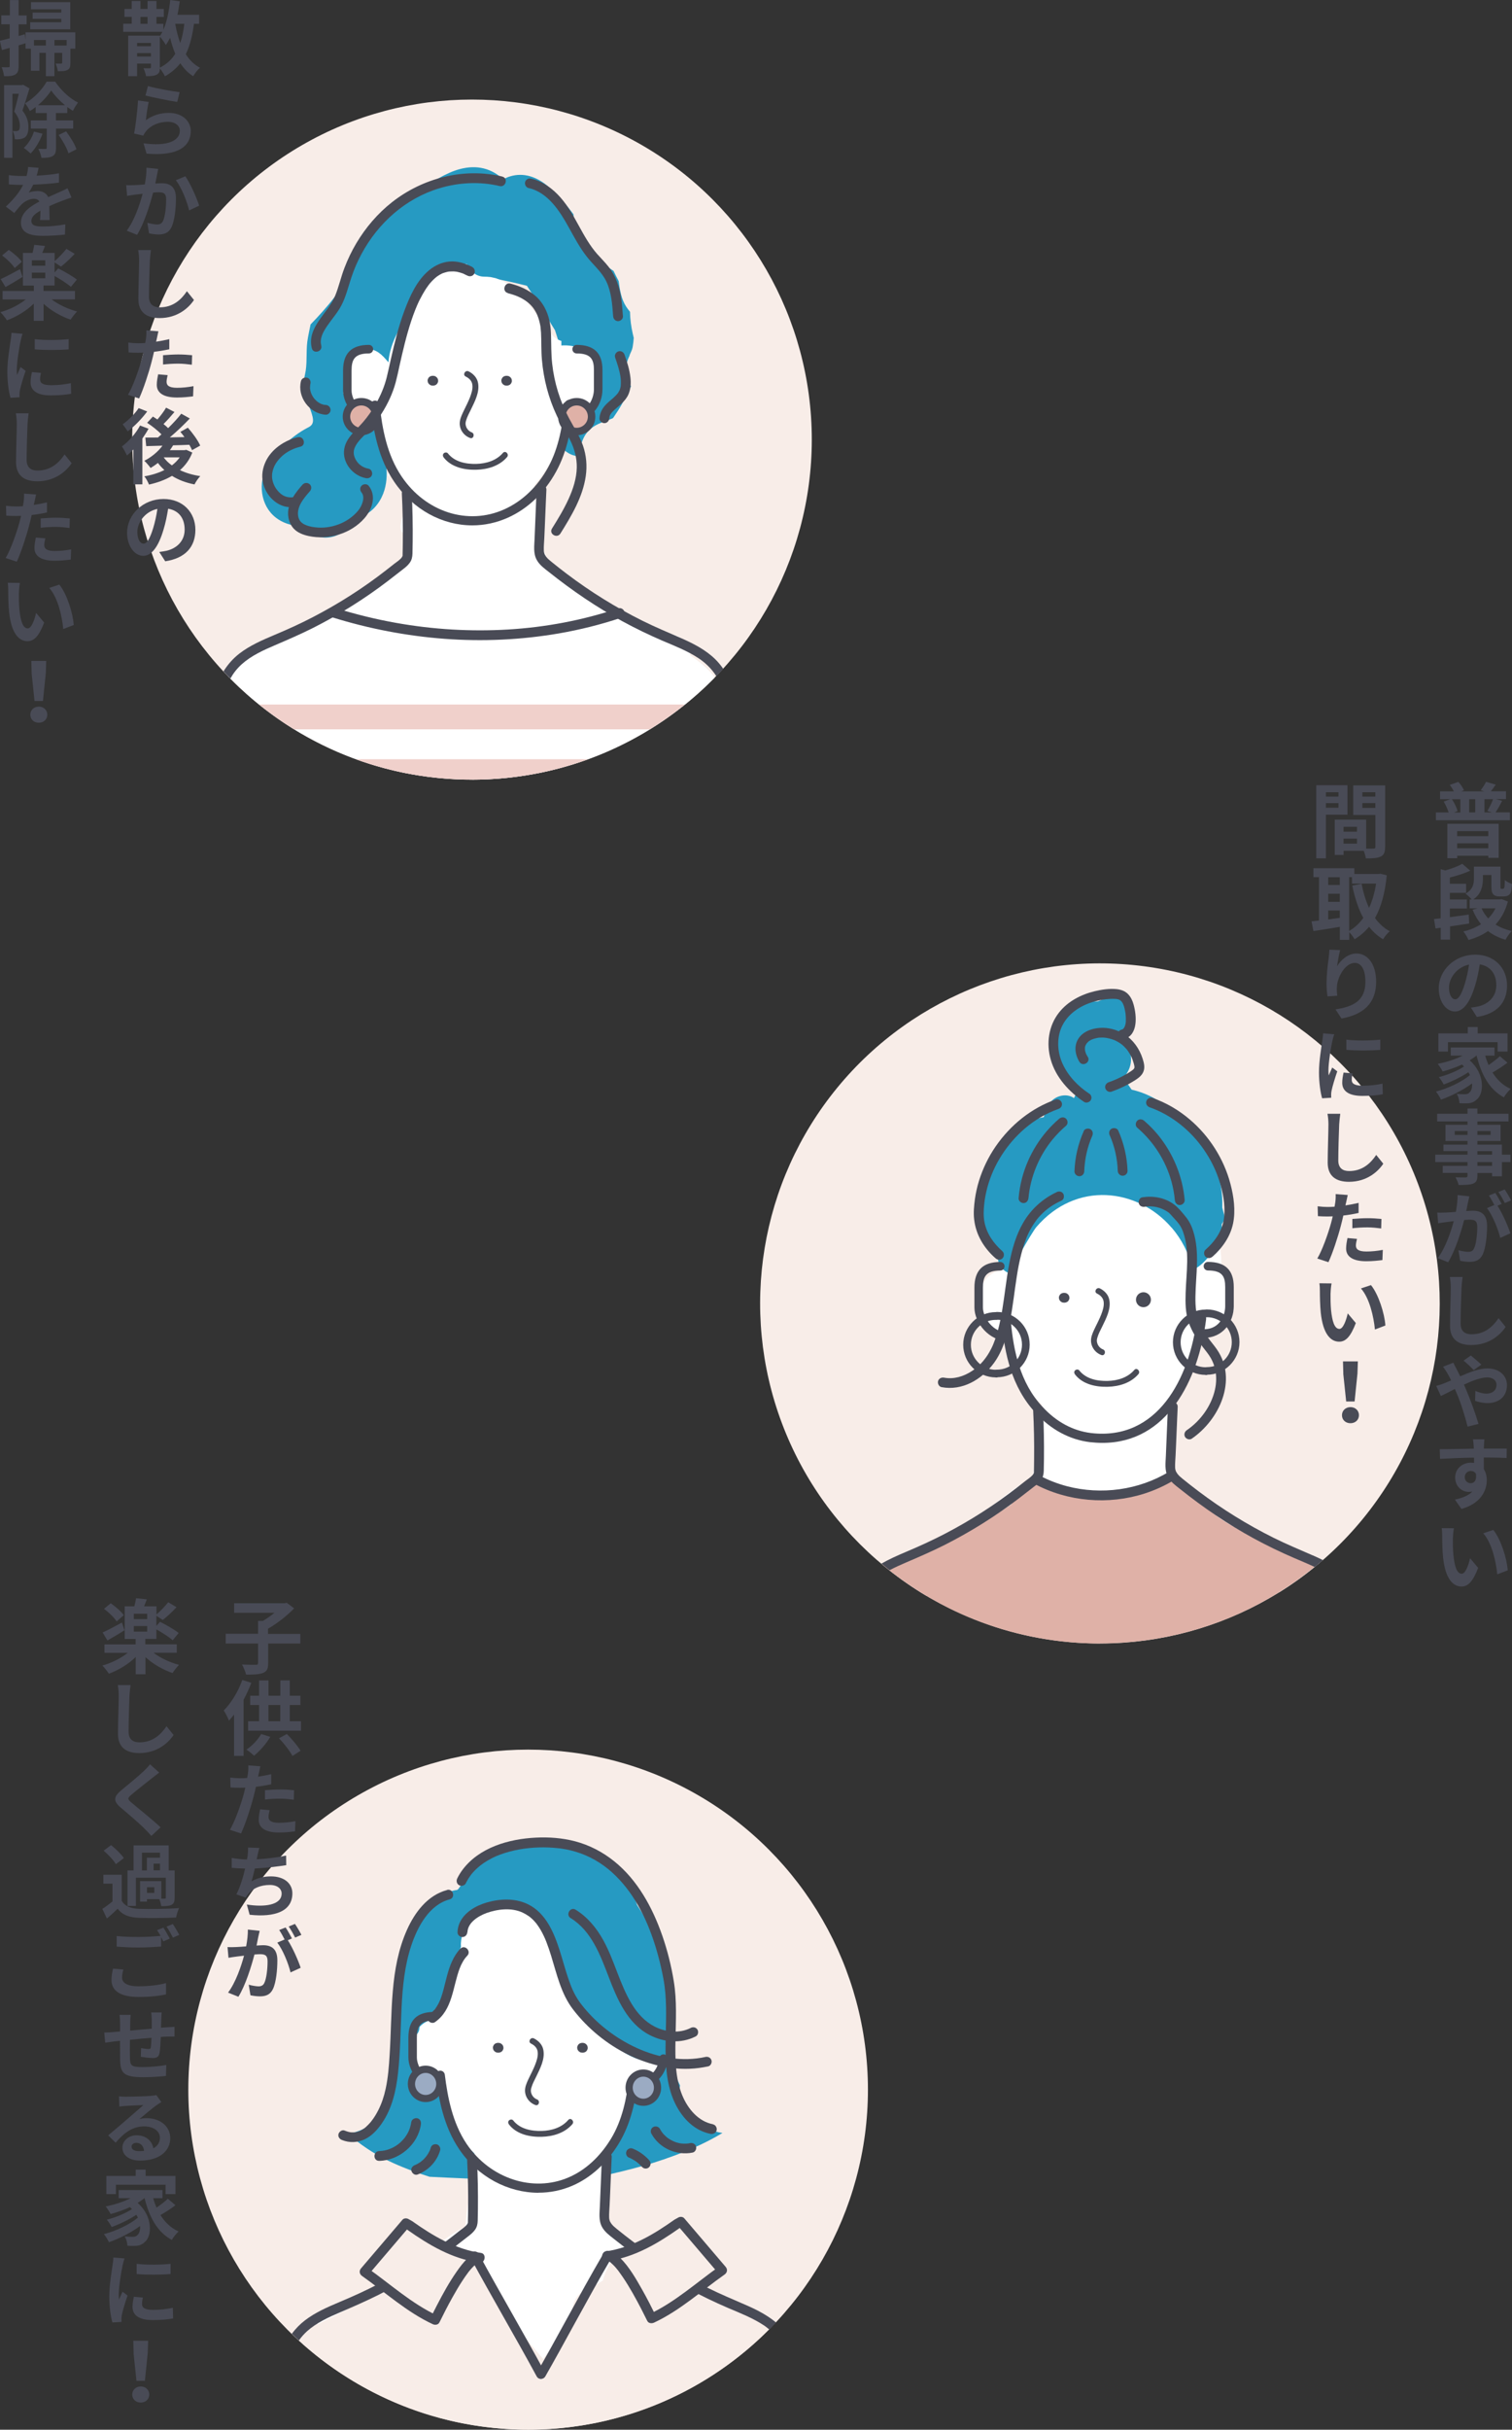 <?xml version="1.0" encoding="UTF-8"?><svg id="_レイヤー_2" xmlns="http://www.w3.org/2000/svg" width="222.48" height="357.26" viewBox="0 0 222.48 357.26"><rect x="0" y="0" width="222.48" height="357.26" fill="#333333" stroke="none"/><defs><style>.cls-1{fill:#fff;}.cls-2{fill:#dfb1a7;}.cls-3{fill:#269ac2;}.cls-4{fill:#f8ede8;}.cls-5{fill:#9babc3;}.cls-6{fill:#f0d0cb;}.cls-7{fill:#494b56;}</style></defs><g id="contents"><g><g><g><circle class="cls-4" cx="77.71" cy="307.26" r="50"/><path class="cls-3" d="M104.27,313.04c-1.9-.93-3.23-2.57-4-4.53-.25-.63-.31-1.27-.21-1.87-1.51-3.13-2.4-6.57-2.55-9.94-.07-1.55-1.17-2.49-2.65-2.65-9.27-1-18.6-1.4-27.93-1.21-.53,.01-1.02,.18-1.44,.45-.1-.29-.19-.58-.28-.87-.35-1.12-1.36-1.94-2.55-1.94-1.11,0-2.31,.82-2.55,1.94-.17,.79-.32,1.57-.47,2.36-.08,.16-.14,.33-.17,.52-.19,1.19-.37,2.39-.53,3.58-.42,2.83-.72,5.67-.91,8.53-.15,.31-.23,.65-.21,1.02-.53,.3-.99,.8-1.27,1.53,.08-.22-.03,.04-.1,.2-.18,.12-.36,.24-.55,.36-.29,.73-.78,1.39-1.45,1.9-.93,.71-2.09,1.17-3.28,1.3,.06,.05,.11,.1,.13,.12,.84,.74,1.74,1.43,2.67,2.05,.46,.31,.93,.61,1.41,.89,.17,.1,.34,.19,.51,.29,.04,.02,.44,.24,.48,.26,.95,.49,1.92,.93,2.91,1.33,1.29,.53,2.6,.99,3.93,1.41,7.19,.38,14.39,.57,21.59,.65,1.7-.33,3.4-.68,5.09-1.06,1.1-.25,2.2-.52,3.3-.81,.58-.15,1.15-.31,1.73-.47,.22-.06,.44-.13,.66-.19,.13-.04,.25-.08,.38-.12,2.21-.69,4.38-1.48,6.49-2.43,1.02-.46,2.03-.97,3.01-1.52,.25-.14,.5-.29,.74-.43,.03-.02,.06-.04,.1-.06,0,0,0,0,0,0-.7-.1-1.39-.3-2.03-.61Z"/><path class="cls-1" d="M109,338.67c-.8-.22-1.69-.14-2.52-.15-.01,0-.02,0-.03,0-.19-.24-.43-.44-.71-.57-1.87-.84-3.5-1.87-5.03-3.01-.92-.23-1.8-.64-2.62-1.17-1.2-.79-2.46-1.48-3.64-2.29-.33-.22-.64-.46-.95-.7-.63-.23-1.23-.55-1.79-.95-.45-.43-.91-.85-1.36-1.28-.68-.83-1.14-1.76-1.41-2.78-.08-.03-.17-.06-.26-.09,.03-.43,.06-.85,.09-1.28-.01-.43-.02-.87-.03-1.3,.03-.38,.09-.75,.19-1.11,.07-1.48,.01-2.94-.59-4.26-.01-.29-.04-.57-.08-.85,.62-.72,1.18-1.48,1.68-2.29,.79-1.27,1.42-2.67,1.88-4.09,.24-.74,.49-1.58,.62-2.42,.37-.24,.72-.51,1.06-.78,1.02-.83,2.12-1.43,3.2-2.48,.59-.58,1.09-1.29,1.41-2.07-.39-1.1-.52-2.3-.44-3.44,.02-.26,.06-.53,.12-.8-.39-.61-.93-1.1-1.56-1.44,.04-1.33-.05-2.66-.24-3.93-.37-2.49-1.65-5.12-4-6.2-1.9-1.74-4.08-3.36-6.51-4.15-.16-.05-.32-.1-.48-.14-1.37-1.57-3.26-2.58-5.41-2.69-.38-.02-.75,.07-1.08,.22-1.82-.99-3.92-1.39-6.14-.84-2.61,.65-4.86,2.61-6.19,4.91-1.5,2.61-1.94,5.65-2.07,8.61,0,.2,0,.39,.03,.56-.27,1.15-.34,2.34-.18,3.52-.6,.04-1.19,.25-1.71,.63-2.09,1.54-1.76,4.81-.6,6.81,.85,1.45,2.32,2.8,3.99,3.22,0,0,.01,.02,.02,.02-.02,.13-.03,.26-.03,.4,.05,3.62,1.77,6.39,4.17,8.62-.31,3.62-1.03,7.2-1.33,10.82-1.87,.8-3.54,2.23-5.12,3.41-2.67,1.98-5.34,3.95-8,5.93-.34,.25-.64,.55-.86,.88-1.99,.69-3.94,1.45-5.89,2.26-.02,0-.05,.02-.07,.03,0,0,0,0,0,0-.21,.09-.42,.18-.63,.27-1.2,.51-1.56,2.23-1.08,3.31,.48,1.09,1.88,2.04,3.12,1.53,.16-.06,.31-.12,.47-.18,7.6-.36,15.21-.63,22.82-.82,.51,1.12,1.16,2.17,1.92,3.14-.2,1.27,.7,2.58,1.93,2.92,.29,.08,.58,.11,.86,.09,.28,.66,.82,1.22,1.45,1.47,.57,.23,1.21,.26,1.79,.1,1.32,.25,2.61-.47,3.07-1.87,.1-.3,.2-.59,.3-.88,.1-.12,.19-.26,.25-.42,.71-1.6,1.42-3.19,2.13-4.79,2.36-.03,4.72-.04,7.07-.05,1.64,.07,3.29,.14,4.93,.2,1.7,.07,3.4,.14,5.09,.21l2.55,.11c1.06,.04,2.38,.3,3.34-.28,2.28-1.38,1.54-4.7-.91-5.36Z"/><path class="cls-4" d="M111.84,341.33c-.32-.69-.95-1.23-1.72-1.53-.61-.24-1.23-.49-1.84-.74-1.45-1.69-3.28-3.07-5.13-3.89-1.54-.68-3.29-1.05-4.9-.6-.3-.09-.62-.14-.97-.14-.5,0-.95,.12-1.37,.33-.38-.22-.82-.32-1.25-.25,.29-2.65-3.42-3.97-4.93-1.59-.49,.78-.82,1.59-1.04,2.43-.54,.3-1.05,.63-1.53,1-.62,.08-1.22,.37-1.68,.76-1.22,1.03-1.47,2.55-1.22,4.05,0,.05,.02,.09,.03,.14-1.46,1.85-2.92,3.69-4.38,5.54-1.66-1.94-3.32-3.88-4.95-5.85-1.81-2.19-3.64-4.8-4.44-7.5-.52-1.74-2.34-2.33-3.89-1.58-6.89,3.31-13.73,6.7-20.53,10.18-.14,.07-.27,.16-.39,.26-.43,.11-.83,.32-1.11,.67-.26,.32-.52,.65-.77,.98,8.91,8.22,20.81,13.25,33.9,13.25,13.97,0,26.6-5.74,35.67-14.98-.11-.09-.22-.18-.34-.26-.38-.26-.78-.49-1.2-.69Z"/><path class="cls-3" d="M94.76,281.72c-.32-.53-.66-1.06-1-1.59-.16-.45-.33-.9-.53-1.33-.97-2.11-2.47-3.87-4.39-4.97-2.35-2.39-5.54-3.76-8.75-2.48-3.34-.39-6.76,.25-9.65,2.19-.64,.43-1.09,1.08-1.24,1.8-.63,.77-1.2,1.6-1.76,2.42-.06,.05-.12,.09-.18,.14-.14,.01-.27,.03-.41,.06-2.92,.64-4.65,3.71-5.7,6.25-.14,.33-.26,.66-.37,.99-.23,.2-.43,.44-.59,.7-.11,.14-.21,.31-.28,.5-.73,1.95-1.39,3.93-1.32,6.05,0,.07,0,.13,.01,.19-.2,1.77-.26,3.56-.17,5.35,.1,2.11,3.39,2.12,3.29,0-.02-.47-.04-.93-.04-1.4,.69,0,1.3-.29,1.77-.76,.18-.08,.35-.19,.5-.33,.54-.48,.79-1.13,1.09-1.76,.35-.73,.69-1.45,1.04-2.18,.39-.81,.9-1.65,1.06-2.54,.07-.37,.03-.7-.08-.98l.58-1.18c.06-.22,.12-.43,.19-.64-.02-.17-.02-.34-.01-.51,.13-2.48,2.1-4.73,4.53-4.98,.12-.08,.23-.15,.35-.23,.06-.04,.12-.09,.18-.13,.05-.02,.1-.04,.15-.07,.18-.09,.21-.12,.2-.13,.02,0,.07-.01,.19-.04,.04,0,.61-.13,.5-.14,.24-.02,.49-.02,.72-.02,.02,0,.81,.11,.42,.03,1.19,.23,1.78,.49,2.79,1.23,.89,.65,1.72,1.55,2.51,2.51,.47,.97,1.11,1.85,1.56,2.83,.19,.41,.35,.84,.49,1.28,.13,.7,.33,1.39,.59,2.05,.05,.17,.1,.34,.15,.51,.44,1.46,.88,2.92,1.31,4.38,.21,.7,.72,1.05,1.28,1.13,.25,.37,.56,.71,.99,1.01,.1,.07,.21,.12,.32,.16,1.99,2.8,4.8,5.45,8.24,6.05,1.41,.25,2.85-.38,3.26-1.85,.2-.74,.03-1.62-.43-2.28,2.8-5.64-.39-12.33-3.39-17.29Z"/><path class="cls-7" d="M114.16,341.47c-1.29-1.06-2.79-1.84-4.31-2.5-1.92-.84-3.85-1.64-5.72-2.57-3.88-1.93-7.59-4.23-11.05-6.84-.79-.6-1.58-1.21-2.35-1.84-.15-.12-.29-.24-.43-.37-.07-.06-.13-.13-.19-.2-.04-.04-.07-.08-.1-.12-.02-.03-.03-.03-.04-.04,0,0,0,0-.01-.02-.05-.07-.1-.15-.14-.22-.07-.12-.06-.09-.09-.18-.07-.19-.1-.35-.1-.51-.02-.59,.04-1.19,.07-1.78l.08-1.79c.05-1.19,.1-2.38,.15-3.57l.08-1.79c.02-.39-.34-.72-.72-.72-.4,0-.7,.33-.72,.72-.1,2.4-.2,4.81-.3,7.21-.04,1.05-.21,2.14,.31,3.1,.41,.76,1.14,1.28,1.8,1.8,3.41,2.72,7.01,5.17,10.85,7.26,1.91,1.04,3.88,1.99,5.88,2.85,1.79,.76,3.62,1.47,5.25,2.54,.3,.19,.57,.42,.84,.64,.34-.34,.67-.69,.99-1.04Z"/><path class="cls-7" d="M70.18,317.66c-.02-.39-.32-.72-.72-.72-.38,0-.74,.33-.72,.72,.12,2.39,.17,4.78,.14,7.17,0,.6-.02,1.19-.03,1.79,0,.05,0,.11,0,.16,0,0,0,0,0,0,0-.02,0-.02,0,.02,0,.03-.01,.06-.02,.08,0,.02-.02,.05-.02,.05-.1,.19-.14,.23-.31,.39-.28,.27-.52,.42-.85,.67-.42,.32-.83,.66-1.25,.98-3.36,2.62-6.97,4.92-10.75,6.88-1.86,.97-3.77,1.83-5.7,2.64-1.77,.75-3.55,1.52-5.09,2.7-.74,.57-1.37,1.23-1.92,1.96,.34,.33,.69,.67,1.04,.99,.34-.49,.74-.94,1.2-1.36,1.4-1.25,3.15-2.05,4.86-2.78,1.92-.82,3.83-1.65,5.7-2.59,3.82-1.94,7.47-4.22,10.88-6.82,.8-.61,1.54-1.2,2.27-1.76,.37-.29,.73-.58,1-.96,.29-.4,.39-.85,.4-1.34,.06-2.37,.05-4.74-.03-7.11-.02-.6-.05-1.19-.08-1.79Z"/><g><g><path class="cls-7" d="M65.04,307.46c-2.79,0-4.95-2.66-4.95-4.94v-2.92c0-2.54,1.24-3.77,3.8-3.77,.35,0,.63,.28,.63,.63s-.28,.63-.63,.63c-2.13,0-2.55,.92-2.55,2.52v2.92c0,1.47,1.48,3.69,3.7,3.69,.35,0,.63,.28,.63,.63s-.28,.63-.63,.63Z"/><path class="cls-7" d="M93.88,306.99c-.35,0-.63-.28-.63-.63,0-.35,.28-.63,.63-.63,1.65,0,2.96-1.3,3.11-3.08,.03-.35,.33-.6,.68-.58,.35,.03,.6,.33,.58,.68-.2,2.45-2.03,4.23-4.36,4.24h0Z"/><path class="cls-7" d="M79.24,322.42c-4.47,0-8.92-2.32-11.68-6.41-2.27-3.35-3.01-7.33-3.44-10.79-.05-.37,.22-.7,.58-.75,.37-.05,.7,.22,.75,.58,.41,3.29,1.12,7.08,3.22,10.2,3.45,5.1,9.76,7.17,15,4.91,3.08-1.32,5.07-3.79,6.2-5.63,1.74-2.84,2.33-6.09,2.67-8.89,.04-.37,.38-.63,.75-.59,.37,.05,.63,.38,.59,.75-.36,2.95-.98,6.37-2.86,9.43-1.76,2.87-4.12,5-6.81,6.16-1.6,.69-3.28,1.02-4.97,1.02Z"/></g><path class="cls-7" d="M73.35,300.38h-.1c-.1,0-.19,.02-.28,.06-.09,.03-.17,.08-.23,.15-.07,.07-.12,.14-.15,.23-.05,.09-.07,.18-.06,.28,0,.06,.02,.13,.03,.19,.03,.12,.1,.23,.19,.32l.15,.11c.11,.07,.23,.1,.36,.1h.1c.1,0,.19-.02,.28-.06,.09-.03,.17-.08,.23-.15,.07-.07,.12-.14,.15-.23,.05-.09,.07-.18,.06-.28,0-.06-.02-.13-.03-.19-.03-.12-.1-.23-.19-.32l-.15-.11c-.11-.07-.23-.1-.36-.1h0Z"/><path class="cls-7" d="M85.75,300.38h-.1c-.1,0-.19,.02-.28,.06-.09,.03-.17,.08-.23,.15-.07,.07-.12,.14-.15,.23-.05,.09-.07,.18-.06,.28,0,.06,.02,.13,.03,.19,.03,.12,.1,.23,.19,.32l.15,.11c.11,.07,.23,.1,.36,.1h.1c.1,0,.19-.02,.28-.06,.09-.03,.17-.08,.23-.15,.07-.07,.12-.14,.15-.23,.05-.09,.07-.18,.06-.28,0-.06-.02-.13-.03-.19-.03-.12-.1-.23-.19-.32l-.15-.11c-.11-.07-.23-.1-.36-.1h0Z"/><path class="cls-7" d="M78.13,300.48c.53,.26,.93,.66,.99,1.25,.07,.63-.15,1.27-.37,1.85-.25,.63-.56,1.24-.86,1.85-.24,.51-.52,1.05-.61,1.62-.17,1.08,.49,2.1,1.5,2.47,.52,.19,.75-.64,.23-.83-.38-.14-.69-.48-.82-.86-.12-.35-.09-.56,0-.87,.16-.56,.45-1.09,.71-1.62,.57-1.18,1.31-2.56,1.05-3.92-.14-.77-.7-1.35-1.38-1.69-.5-.25-.94,.5-.44,.75h0Z"/><path class="cls-7" d="M74.9,312.39c1.12,1.44,3.07,1.85,4.81,1.8,1.66-.04,3.4-.56,4.51-1.86,.36-.42-.25-1.04-.61-.61-.97,1.13-2.45,1.57-3.9,1.61-1.53,.04-3.2-.28-4.2-1.55-.15-.19-.46-.15-.61,0-.18,.18-.14,.43,0,.61h0Z"/></g><g><path class="cls-7" d="M79.57,349.79c-.24,0-.47-.13-.59-.35-1.63-3.01-3.31-5.97-4.93-8.83-1.57-2.78-3.2-5.65-4.78-8.56-.18-.33-.06-.73,.27-.91,.33-.18,.73-.06,.91,.27,1.57,2.9,3.2,5.76,4.77,8.54,1.62,2.87,3.3,5.83,4.94,8.85,.18,.33,.06,.73-.27,.91-.1,.06-.21,.08-.32,.08Z"/><path class="cls-7" d="M79.65,349.77c-.11,0-.23-.03-.33-.09-.32-.18-.44-.6-.25-.92,1.42-2.49,2.85-5.1,4.24-7.63,1.8-3.28,3.66-6.67,5.52-9.84,.19-.32,.6-.43,.92-.24,.32,.19,.43,.6,.24,.92-1.85,3.15-3.7,6.53-5.5,9.8-1.39,2.53-2.82,5.15-4.25,7.65-.12,.22-.35,.34-.58,.34Z"/></g><g><path class="cls-4" d="M99.61,327.01c-3.11,2.2-6.5,4.22-10.29,4.74,1.97-.27,5.86,7.74,6.56,9.16,3.65-1.69,7.07-4.74,10.39-7.08-2.03-2.38-4.06-4.76-6.09-7.14l-.57,.32Z"/><path class="cls-7" d="M99.24,326.38c-3.05,2.16-6.35,4.14-10.12,4.66-.35,.05-.56,.48-.52,.79,.05,.32,.35,.67,.71,.62,.05,0,.1,0,.15,0,.12-.01-.19-.06-.02,0,.02,0,.05,.02,.07,.02,.12,.03,0-.03-.05-.03,.04,0,.13,.06,.17,.09,.06,.03,.12,.07,.17,.11,.02,.01,.04,.03,.06,.05,.13,.08-.13-.11-.01-.01,.13,.11,.25,.22,.37,.34,.27,.26,.51,.55,.74,.84,0,0,.12,.15,.05,.07-.07-.09,.05,.07,.05,.07,.06,.08,.12,.16,.18,.25,.14,.19,.27,.38,.4,.57,1.03,1.52,1.91,3.13,2.75,4.75,.29,.56,.57,1.13,.85,1.69,.18,.37,.65,.41,.99,.26,3.82-1.78,6.97-4.67,10.39-7.08,.4-.28,.47-.76,.15-1.13-2.03-2.38-4.06-4.76-6.09-7.14-.21-.24-.61-.26-.87-.11l-.57,.32c-.81,.46-.08,1.7,.73,1.24l.57-.32c-.29-.04-.58-.08-.87-.11,2.03,2.38,4.06,4.76,6.09,7.14,.05-.38,.1-.75,.15-1.13-3.42,2.41-6.57,5.3-10.39,7.08,.33,.09,.66,.17,.99,.26-.64-1.3-1.3-2.6-2.02-3.87-.91-1.61-1.88-3.31-3.2-4.64-.49-.5-1.21-1.1-1.97-1.01,.06,.47,.13,.94,.19,1.42,3.87-.54,7.32-2.59,10.46-4.81,.32-.22,.47-.63,.26-.99-.18-.31-.67-.48-.99-.26Z"/></g><path class="cls-7" d="M68.78,284.12c.01-.3,.1-.63,.24-.89,.18-.34,.34-.53,.62-.8,.52-.49,1.26-.89,1.94-1.14,1.65-.59,3.7-.83,5.33-.06,.32,.15,.62,.33,.91,.53,.03,.02,.05,.04,.08,.06,.09,.07-.08-.06,.02,.01,.06,.05,.12,.1,.18,.15,.12,.1,.23,.21,.35,.32,.11,.11,.22,.23,.32,.35,.05,.06,.1,.12,.15,.18,.02,.03,.04,.05,.06,.08-.08-.09,.02,.02,.03,.04,.2,.27,.38,.55,.55,.84,.17,.29,.32,.58,.46,.88,.07,.15,.14,.31,.21,.46,0,.01,.05,.13,.01,.03,.01,.03,.03,.07,.04,.1,.04,.09,.07,.18,.11,.27,.26,.67,.49,1.34,.7,2.03,.84,2.71,1.46,5.6,3.22,7.89,2.16,2.82,4.99,5.13,8.17,6.69,3.19,1.56,6.81,2.4,10.36,1.93,.45-.06,.91-.14,1.35-.23,.38-.08,.6-.53,.5-.89-.11-.39-.51-.59-.89-.5-3.36,.74-6.92,.13-10.06-1.3-3.2-1.45-6.09-3.69-8.23-6.47-.39-.5-.76-1.09-1.05-1.68-.33-.65-.51-1.14-.77-1.87-.48-1.39-.86-2.82-1.3-4.22-.85-2.67-2.04-5.62-4.72-6.92-1.88-.91-4.08-.82-6.05-.25-1.62,.47-3.33,1.45-4.02,3.07-.17,.41-.26,.84-.28,1.29-.02,.39,.34,.72,.72,.72,.4,0,.7-.33,.72-.72h0Z"/><path class="cls-7" d="M83.98,282.04c3.06,1.89,4.36,5.46,5.59,8.66,1.24,3.23,2.72,6.78,5.95,8.49,2.11,1.12,4.68,1.35,6.85,.24,.35-.18,.45-.66,.26-.99-.21-.35-.64-.44-.99-.26-1.64,.84-3.66,.64-5.27-.17-1.47-.74-2.55-1.94-3.4-3.32-1.8-2.95-2.53-6.39-4.21-9.42-.99-1.79-2.31-3.39-4.06-4.47-.79-.49-1.52,.76-.73,1.24h0Z"/><path class="cls-7" d="M104.93,312.35c-2.15-.4-3.7-2.24-4.53-4.23-1.05-2.53-1.06-5.4-1.01-8.09,.05-2.91,.23-5.84-.25-8.73-.37-2.26-.93-4.5-1.68-6.66-1.43-4.12-3.63-8.18-7.07-10.95-1.7-1.37-3.65-2.39-5.77-2.95-1.88-.49-3.86-.64-5.79-.54-3.97,.2-8.34,1.44-10.81,4.78-.28,.38-.53,.79-.74,1.22-.17,.35-.09,.78,.26,.99,.32,.19,.81,.09,.99-.26,.21-.44,.47-.85,.76-1.24,0-.01,.08-.11,.02-.03,.04-.05,.07-.09,.11-.14,.07-.08,.14-.16,.21-.24,.16-.18,.33-.35,.5-.51,.39-.36,.63-.55,1.04-.83,.38-.26,.79-.5,1.2-.71,.48-.25,.79-.38,1.27-.55,.45-.17,.91-.31,1.37-.43,.96-.26,1.92-.42,2.81-.51,.96-.1,1.93-.13,2.9-.09,.45,.02,.89,.05,1.34,.1,.1,.01,.2,.02,.3,.03,.04,0,.18,.02,.03,0,.04,0,.09,.01,.13,.02,.25,.04,.49,.08,.73,.12,2.08,.4,3.92,1.19,5.64,2.44,1.56,1.13,3,2.72,4.09,4.34,1.21,1.79,2.14,3.74,2.87,5.73,.78,2.12,1.35,4.32,1.77,6.54,.51,2.74,.4,5.52,.34,8.3-.06,2.79-.1,5.69,.74,8.39,.69,2.23,2.12,4.47,4.26,5.55,.5,.25,1.03,.44,1.59,.55,.38,.07,.78-.11,.89-.5,.1-.35-.12-.81-.5-.89h0Z"/><path class="cls-7" d="M95.85,313.73c1.15,2.14,3.71,3.27,6.07,2.78,.38-.08,.6-.53,.5-.89-.11-.39-.5-.58-.89-.5-.06,.01-.12,.03-.18,.04-.04,0-.17,.02-.06,.01-.12,.01-.24,.02-.37,.03-.24,0-.49,0-.74-.03,.1,.01-.16-.03-.21-.04-.12-.03-.24-.06-.36-.09-.12-.03-.24-.07-.35-.12-.06-.02-.12-.04-.17-.07,.09,.04-.03-.02-.06-.03-.21-.1-.42-.22-.61-.34-.22-.14-.28-.19-.49-.39-.39-.36-.58-.61-.83-1.07-.18-.34-.66-.45-.99-.26-.35,.2-.44,.64-.26,.99h0Z"/><path class="cls-7" d="M65.77,277.91c-2.85,.76-4.74,3.28-5.89,5.86-1.27,2.84-1.82,5.9-2.08,8.99-.27,3.14-.27,6.29-.47,9.43-.1,1.65-.23,3.31-.58,4.93-.24,1.13-.6,2.19-1.08,3.14-.28,.56-.61,1.1-.99,1.59,.07-.1-.08,.1-.07,.09-.05,.06-.09,.11-.14,.17-.1,.11-.2,.22-.3,.32-.1,.1-.21,.2-.31,.3-.05,.05-.11,.09-.16,.14-.07,.05-.07,.06-.02,.02-.03,.02-.06,.04-.08,.06-.23,.16-.47,.31-.73,.42,.11-.05,0,0-.01,0-.08,.03-.17,.06-.25,.08-.13,.04-.26,.07-.39,.09,.16-.03-.05,0-.07,0-.07,0-.14,0-.2,0-.14,0-.28,0-.42-.02,.15,.02-.08-.02-.09-.02-.07-.01-.14-.03-.22-.05-.18-.05-.35-.11-.52-.18-.36-.15-.79,.16-.89,.5-.11,.41,.14,.74,.5,.89,1.11,.45,2.3,.4,3.37-.11,1.03-.49,1.84-1.38,2.48-2.3,1.53-2.2,2.12-4.83,2.41-7.45,.35-3.2,.36-6.42,.52-9.63,.15-3.08,.45-6.17,1.43-9.11,.93-2.77,2.62-5.97,5.64-6.78,.9-.24,.52-1.63-.38-1.39h0Z"/><path class="cls-7" d="M60.52,311.98c-.04,.32-.11,.63-.21,.93-.1,.3-.16,.43-.32,.74-.08,.15-.17,.29-.26,.42-.04,.06-.09,.13-.13,.19-.08,.11,.01-.01-.07,.1-.19,.24-.41,.46-.63,.67-.85,.76-1.98,1.24-3.1,1.26-.93,.02-.93,1.46,0,1.44,2.95-.06,5.73-2.41,6.13-5.37,.05-.39-.09-.77-.5-.89-.34-.09-.83,.12-.89,.5h0Z"/><path class="cls-7" d="M67.74,286.52c-1.04,1.1-1.57,2.54-1.96,3.98-.19,.7-.35,1.41-.54,2.11-.1,.35-.2,.71-.32,1.05-.13,.37-.19,.51-.35,.84-.09,.17-.18,.34-.28,.5-.05,.08-.1,.16-.16,.24-.02,.03-.04,.06-.06,.09-.07,.1,.06-.07-.02,.02-.12,.15-.25,.29-.39,.42-.18,.17-.22,.2-.4,.32-.32,.22-.47,.63-.26,.99,.19,.32,.66,.48,.99,.26,2.62-1.8,2.62-5.2,3.65-7.91,.11-.3,.26-.63,.46-.98,.23-.39,.38-.59,.66-.89,.64-.67-.38-1.7-1.02-1.02h0Z"/><path class="cls-7" d="M63.38,315.79c-.03,.09-.05,.17-.08,.26-.02,.04-.03,.09-.05,.13,0,.02-.05,.15-.02,.04,.04-.11,0,.01-.02,.04-.02,.04-.04,.08-.06,.12-.04,.08-.08,.16-.13,.24-.08,.14-.17,.28-.27,.42-.01,.02-.03,.04-.04,.05-.03,.04-.02,.02,.04-.06-.03,0-.07,.09-.09,.11-.05,.06-.11,.13-.16,.19-.11,.12-.23,.24-.36,.35-.03,.03-.18,.12-.19,.16,.09-.07,.1-.08,.04-.03-.01,0-.02,.02-.04,.03-.04,.03-.07,.05-.11,.08-.14,.09-.28,.18-.43,.26-.08,.04-.16,.08-.24,.12-.01,0-.03,.01-.04,.02-.07,.03-.06,.02,.05-.02-.03,0-.1,.04-.13,.05-.35,.13-.63,.49-.5,.89,.11,.34,.51,.65,.89,.5,1.59-.6,2.85-1.91,3.32-3.55,.11-.36-.13-.8-.5-.89-.39-.09-.77,.12-.89,.5h0Z"/><path class="cls-7" d="M92.49,317.22c.48,.2,.93,.47,1.34,.78l-.15-.11c.3,.23,.57,.49,.82,.76,.25,.28,.77,.28,1.02,0,.28-.3,.27-.72,0-1.02-.64-.71-1.44-1.29-2.31-1.66-.19-.08-.35-.13-.56-.07-.17,.05-.35,.18-.43,.33-.09,.17-.13,.37-.07,.56,.05,.17,.16,.36,.33,.43h0Z"/><g><path class="cls-4" d="M60.28,327.23c3.11,2.2,6.5,4.22,10.29,4.74-1.97-.27-5.86,7.74-6.56,9.16-3.65-1.69-7.07-4.74-10.39-7.08,2.03-2.38,4.06-4.76,6.09-7.14l.57,.32Z"/><path class="cls-7" d="M59.92,327.85c3.14,2.22,6.59,4.27,10.46,4.81,.06-.47,.13-.94,.19-1.42-.67-.08-1.3,.4-1.76,.82-.63,.58-1.15,1.29-1.64,1.99-1.09,1.56-2.01,3.24-2.88,4.92-.31,.59-.6,1.19-.9,1.79,.33-.09,.66-.17,.99-.26-3.82-1.78-6.97-4.67-10.39-7.08l.15,1.13c2.03-2.38,4.06-4.76,6.09-7.14-.29,.04-.58,.08-.87,.11,.19,.11,.38,.22,.57,.32,.81,.46,1.54-.79,.73-1.24-.19-.11-.38-.22-.57-.32-.26-.15-.67-.13-.87,.11-2.03,2.38-4.06,4.76-6.09,7.14-.32,.37-.25,.85,.15,1.13,3.42,2.41,6.57,5.3,10.39,7.08,.33,.16,.8,.12,.99-.26,.61-1.24,1.24-2.48,1.92-3.69,.47-.84,.96-1.68,1.49-2.48,.24-.37,.5-.74,.76-1.09,.02-.03,.05-.06,.07-.1-.1,.13,.02-.02,.03-.04,.06-.07,.12-.15,.18-.22,.13-.15,.25-.3,.39-.44,.13-.14,.27-.27,.41-.4,.05-.04,.28-.21,.09-.08,.06-.04,.13-.09,.19-.13,.06-.04,.13-.07,.19-.1,.15-.08-.16,.05,.04-.01,.15-.05,.1,.01,0-.01,.05,.01,.12,0,.18,0,.8,.09,1-1.3,.19-1.42-3.76-.53-7.07-2.5-10.12-4.66-.32-.23-.8-.06-.99,.26-.21,.36-.06,.76,.26,.99Z"/></g><g><ellipse class="cls-5" cx="94.66" cy="306.97" rx="2.09" ry="2.15"/><path class="cls-7" d="M94.66,309.64c-1.44,0-2.62-1.2-2.62-2.67s1.17-2.68,2.62-2.68,2.62,1.2,2.62,2.68-1.17,2.67-2.62,2.67Zm0-4.29c-.86,0-1.56,.73-1.56,1.62s.7,1.62,1.56,1.62,1.56-.72,1.56-1.62-.7-1.62-1.56-1.62Z"/></g><g><ellipse class="cls-5" cx="62.63" cy="306.42" rx="2.09" ry="2.15"/><path class="cls-7" d="M62.63,309.09c-1.44,0-2.62-1.2-2.62-2.68s1.17-2.68,2.62-2.68,2.62,1.2,2.62,2.68-1.17,2.68-2.62,2.68Zm0-4.29c-.86,0-1.56,.73-1.56,1.62s.7,1.62,1.56,1.62,1.56-.73,1.56-1.62-.7-1.62-1.56-1.62Z"/></g></g><g><path class="cls-7" d="M44.21,241.66h-4.75v2.88c0,.83-.18,1.21-.75,1.44-.56,.23-1.4,.26-2.5,.25-.1-.42-.37-1.08-.6-1.48,.83,.04,1.75,.04,2.03,.04,.25,0,.33-.06,.33-.28v-2.85h-4.76v-1.43h4.76v-1.89h.71c.59-.35,1.2-.78,1.71-1.2h-5.94v-1.4h7.42l.32-.07,1.09,.82c-1.02,1.06-2.48,2.21-3.84,2.99v.77h4.75v1.43Z"/><path class="cls-7" d="M36.98,247.44c-.31,.83-.71,1.68-1.14,2.5v8.25h-1.4v-6.08c-.25,.32-.5,.61-.75,.89-.13-.36-.52-1.14-.77-1.49,1.08-1.08,2.13-2.77,2.73-4.49l1.33,.42Zm2.79,7.94c-.6,1.04-1.56,2.1-2.39,2.78-.26-.26-.8-.71-1.12-.9,.84-.56,1.68-1.44,2.17-2.29l1.33,.41Zm4.52-2.29v1.39h-7.78v-1.39h1.61v-2.39h-1.31v-1.37h1.31v-2.24h1.39v2.24h1.74v-2.25h1.39v2.25h1.56v1.37h-1.56v2.39h1.66Zm-4.79,0h1.74v-2.39h-1.74v2.39Zm2.69,1.87c.78,.75,1.61,1.77,2.04,2.47l-1.2,.76c-.38-.72-1.22-1.82-1.98-2.59l1.14-.63Z"/><path class="cls-7" d="M39.91,262.35c-.7,.16-1.49,.29-2.25,.38-.11,.49-.23,1.01-.36,1.49-.42,1.63-1.2,4.01-1.83,5.37l-1.64-.54c.71-1.17,1.58-3.6,2.03-5.23,.08-.31,.17-.65,.24-.97-.26,.01-.52,.02-.76,.02-.56,0-1.02-.02-1.42-.05l-.04-1.45c.6,.07,.98,.1,1.46,.1,.33,0,.68-.01,1.03-.04,.05-.25,.08-.48,.11-.66,.06-.44,.07-.91,.05-1.19l1.78,.13c-.08,.34-.19,.85-.24,1.1l-.1,.43c.65-.1,1.31-.22,1.94-.37v1.46Zm-.24,3.81c-.08,.34-.16,.71-.16,.97,0,.5,.29,.89,1.54,.89,.78,0,1.58-.08,2.42-.24l-.06,1.5c-.66,.08-1.45,.17-2.38,.17-1.96,0-2.96-.68-2.96-1.86,0-.53,.11-1.1,.2-1.55l1.39,.12Zm-.68-2.93c.65-.05,1.49-.11,2.23-.11,.66,0,1.37,.04,2.05,.11l-.04,1.4c-.58-.07-1.3-.16-2-.16-.79,0-1.51,.05-2.24,.13v-1.38Z"/><path class="cls-7" d="M42.14,274.25c-1.21,.19-3.08,.42-4.64,.49-.16,.67-.32,1.35-.49,1.89,.94-.52,1.81-.73,2.88-.73,1.88,0,3.13,1.01,3.13,2.49,0,2.62-2.52,3.56-6.29,3.15l-.41-1.5c2.55,.41,5.12,.11,5.12-1.62,0-.68-.6-1.26-1.74-1.26-1.33,0-2.53,.48-3.2,1.37-.13,.14-.23,.3-.34,.5l-1.38-.49c.54-1.04,1-2.53,1.29-3.79-.72-.01-1.4-.05-1.97-.11v-1.45c.7,.12,1.54,.22,2.24,.23,.05-.23,.07-.43,.1-.6,.06-.49,.07-.78,.06-1.16l1.66,.06c-.13,.42-.2,.82-.29,1.19l-.1,.48c1.33-.07,2.91-.25,4.33-.55l.02,1.4Z"/><path class="cls-7" d="M37.74,286.07c.38-.02,.73-.05,.97-.05,1.24,0,2.1,.55,2.1,2.22,0,1.37-.17,3.23-.65,4.23-.4,.82-1.03,1.07-1.92,1.07-.43,0-1-.07-1.39-.16l-.25-1.55c.44,.13,1.13,.24,1.43,.24,.38,0,.68-.11,.86-.49,.32-.65,.48-2.04,.48-3.19,0-.91-.4-1.05-1.14-1.05-.18,0-.47,.02-.79,.05-.46,1.75-1.3,4.49-2.36,6.21l-1.52-.61c1.13-1.51,1.92-3.85,2.35-5.43-.42,.05-.79,.1-1.01,.12-.34,.05-.94,.12-1.28,.19l-.14-1.58c.42,.04,.83,.01,1.25,0,.36-.01,.9-.05,1.49-.1,.17-.89,.26-1.73,.25-2.47l1.74,.19c-.07,.3-.16,.67-.22,.96l-.24,1.2Zm4.61-.78c.7,1.08,1.56,3.02,1.89,4.05l-1.49,.68c-.3-1.28-1.13-3.33-1.95-4.38l1.08-.46c-.23-.44-.53-1.01-.8-1.39l.94-.38c.3,.43,.71,1.19,.94,1.62l-.6,.25Zm1.07-.4c-.24-.49-.62-1.17-.94-1.62l.92-.38c.3,.44,.74,1.19,.95,1.61l-.94,.4Z"/><path class="cls-7" d="M22.59,243.02c1,.77,2.41,1.42,3.75,1.78-.3,.29-.73,.85-.95,1.2-1.4-.47-2.88-1.32-3.98-2.33v2.51h-1.44v-2.54c-1.08,1.07-2.54,1.94-3.95,2.46-.23-.37-.66-.91-.96-1.2,1.34-.37,2.74-1.07,3.73-1.87h-3.42v-1.24h4.59v-.8h-1.61v-4.8h1.42c.11-.4,.2-.85,.25-1.19l1.58,.17c-.13,.36-.28,.71-.4,1.02h1.82v1.2c.58-.49,1.3-1.24,1.73-1.8l1.22,.73c-.64,.7-1.4,1.4-2.02,1.88l-.94-.62v1.49l.53-.6c.89,.43,2.13,1.15,2.75,1.64l-.88,1.07c-.52-.46-1.54-1.12-2.4-1.6v1.4h-1.63v.8h4.63v1.24h-3.45Zm-4.26-3.31c-.83,.52-1.76,1.08-2.52,1.5l-.71-1.17c.72-.32,1.79-.9,2.84-1.46l.38,1.14Zm-1.16-1.29c-.35-.55-1.15-1.33-1.86-1.86l.98-.82c.7,.48,1.54,1.21,1.92,1.75l-1.04,.92Zm4.49-1.14h-1.97v.79h1.97v-.79Zm-1.97,2.63h1.97v-.82h-1.97v.82Z"/><path class="cls-7" d="M19.21,247.78c-.07,.49-.13,1.09-.16,1.55-.05,1.26-.13,3.86-.13,5.3,0,1.17,.71,1.56,1.59,1.56,1.93,0,3.14-1.1,3.99-2.37l1.04,1.29c-.74,1.12-2.39,2.66-5.05,2.66-1.91,0-3.13-.84-3.13-2.82,0-1.56,.11-4.62,.11-5.62,0-.55-.05-1.09-.14-1.56h1.87Z"/><path class="cls-7" d="M23.43,260.63c-.36,.28-.75,.59-1.02,.79-.76,.61-2.28,1.79-3.06,2.46-.62,.53-.61,.66,.02,1.19,.86,.74,3.11,2.52,4.26,3.62l-1.36,1.26c-.32-.38-.68-.74-1.02-1.08-.64-.67-2.41-2.18-3.48-3.08-1.15-.98-1.06-1.62,.11-2.58,.9-.74,2.49-2.04,3.29-2.81,.33-.32,.71-.7,.9-.98l1.35,1.21Z"/><path class="cls-7" d="M17.9,279.48c.47,.8,1.31,1.14,2.53,1.19,1.44,.06,4.27,.02,5.92-.11-.17,.34-.37,1-.44,1.39-1.49,.07-4.03,.1-5.49,.04-1.43-.06-2.39-.41-3.11-1.33-.48,.47-.97,.92-1.58,1.44l-.67-1.42c.47-.3,1.01-.7,1.49-1.1v-2.61h-1.34v-1.31h2.7v3.83Zm-.85-5.37c-.34-.59-1.13-1.42-1.8-1.99l1.09-.82c.67,.54,1.5,1.33,1.88,1.91l-1.17,.9Zm2.95,6.13h-1.24v-5.22h.89v-3.67h5.17v3.67h.88v4.01c0,.55-.1,.86-.47,1.06-.36,.18-.84,.19-1.5,.19-.04-.31-.16-.73-.29-1.03h-1.81v.36h-1.02v-3.01h3.13v2.58h.49c.13,0,.17-.04,.17-.16v-2.92h-4.4v4.14Zm.89-5.22h.72v-1.87h1.93v-.74h-2.65v2.61Zm1.82,2.48h-1.08v.83h1.08v-.83Zm.83-3.47h-.94v.98h.94v-.98Z"/><path class="cls-7" d="M18.15,289.6c-.11,.43-.19,.78-.19,1.18,0,.73,.7,1.28,2.38,1.28,1.57,0,3.06-.18,4.09-.47v1.66c-1.01,.23-2.4,.38-4.03,.38-2.67,0-3.99-.89-3.99-2.48,0-.68,.12-1.25,.22-1.68l1.54,.13Zm5.89-6.16c.3,.43,.71,1.17,.94,1.61l-.95,.41c-.1-.19-.2-.41-.32-.64v1.4c-.82,.06-2.25,.14-3.36,.14-1.22,0-2.23-.06-3.18-.13v-1.56c.86,.1,1.94,.14,3.17,.14,1.12,0,2.39-.07,3.29-.16-.17-.31-.35-.61-.52-.84l.94-.38Zm1.39-.53c.3,.44,.74,1.19,.95,1.59l-.94,.41c-.24-.49-.62-1.18-.94-1.62l.92-.38Z"/><path class="cls-7" d="M23.79,295.89c-.02,.18-.05,.7-.06,1l-.04,1.26c.32-.02,.62-.05,.89-.06,.3-.01,.76-.05,1.1-.07v1.43c-.2-.01-.82,.01-1.12,.01-.25,.01-.56,.02-.9,.05-.04,.89-.08,1.83-.18,2.33-.12,.61-.41,.77-1.01,.77-.41,0-1.34-.11-1.75-.18l.04-1.28c.35,.06,.84,.13,1.07,.13,.24,0,.34-.04,.36-.25,.05-.32,.08-.84,.1-1.4-1.03,.08-2.17,.19-3.17,.3-.01,1.06-.02,2.12,0,2.61,.04,1.15,.12,1.4,1.87,1.4,1.14,0,2.62-.14,3.48-.31l-.05,1.61c-.79,.1-2.22,.19-3.32,.19-3.01,0-3.38-.64-3.43-2.65-.01-.49-.01-1.61-.01-2.7l-.78,.08c-.37,.05-1.09,.14-1.4,.19l-.14-1.49c.32,0,.86-.02,1.45-.08,.2-.01,.5-.05,.88-.08v-1.16c0-.48-.02-.88-.08-1.28h1.64c-.05,.38-.07,.71-.07,1.2,0,.26,0,.66-.01,1.12,.98-.1,2.12-.2,3.18-.29v-1.31c0-.3-.05-.84-.08-1.07h1.56Z"/><path class="cls-7" d="M23.74,309.09c-.28,.17-.55,.34-.8,.52-.62,.44-1.71,1.39-2.43,1.98,.38-.11,.68-.14,1.06-.14,1.98,0,3.48,1.19,3.48,2.94,0,1.85-1.55,3.3-4.44,3.3-1.55,0-2.6-.74-2.6-1.91,0-.94,.85-1.81,2.09-1.81,1.4,0,2.27,.84,2.47,1.92,.62-.35,.96-.88,.96-1.55,0-1.01-.97-1.68-2.33-1.68-1.74,0-2.99,1-4.19,2.4l-1.09-1.08c.82-.67,2.2-1.87,2.88-2.45,.64-.55,1.73-1.5,2.3-2-.6,.01-1.97,.08-2.58,.12-.34,.02-.68,.05-.96,.1l-.05-1.51c.32,.04,.72,.06,1.07,.06,.6,0,2.87-.06,3.54-.12,.47-.04,.73-.08,.88-.13l.76,1.06Zm-2.53,7.18c-.1-.72-.5-1.19-1.13-1.19-.43,0-.72,.24-.72,.55,0,.43,.41,.67,1.09,.67,.26,0,.52-.01,.75-.04Z"/><path class="cls-7" d="M25.82,324.25c-.68,.52-1.51,1.06-2.21,1.45,.66,1.06,1.55,1.91,2.67,2.41-.31,.28-.77,.84-1,1.24-2.13-1.14-3.32-3.35-4.01-6.14h-.02c-.3,.25-.64,.48-1,.7,2.27,1.97,2.17,4.95,.98,5.82-.44,.38-.84,.5-1.46,.5-.3,.01-.67,0-1.02-.02-.02-.4-.14-.97-.41-1.37,.46,.04,.84,.06,1.15,.06s.53-.04,.72-.25c.28-.22,.44-.71,.4-1.34-1.31,.96-3.08,1.86-4.58,2.38-.17-.36-.48-.88-.74-1.19,1.73-.43,3.81-1.42,5-2.42-.07-.14-.14-.29-.23-.42-1.02,.68-2.5,1.4-3.63,1.8-.16-.31-.46-.8-.72-1.08,1.21-.29,2.81-.95,3.71-1.56-.1-.1-.19-.19-.3-.29-.91,.42-1.9,.77-2.84,1.02-.14-.28-.5-.84-.73-1.12,1.28-.25,2.61-.67,3.67-1.21h-1.75v-1.2h6.44v1.2h-1.37c.13,.48,.3,.95,.49,1.39,.6-.41,1.24-.9,1.67-1.31l1.12,.96Zm-8.77-1.63h-1.4v-2.67h4.32v-.94h1.46v.94h4.39v2.67h-1.46v-1.38h-7.3v1.38Z"/><path class="cls-7" d="M18.32,332.1c-.1,.23-.24,.83-.29,1.04-.17,.77-.56,3.09-.56,4.26,0,.22,.01,.5,.04,.73,.18-.4,.36-.79,.52-1.16l.74,.56c-.34,.97-.72,2.24-.84,2.85-.04,.16-.06,.42-.06,.54s0,.32,.01,.49l-1.34,.08c-.23-.8-.46-2.23-.46-3.8,0-1.75,.36-3.72,.48-4.61,.05-.32,.12-.77,.12-1.14l1.64,.14Zm2.71,5.73c-.1,.38-.13,.67-.13,.98,0,.52,.43,.83,1.62,.83,1.04,0,1.91-.1,2.91-.3l.04,1.56c-.75,.14-1.69,.24-3.01,.24-2.02,0-2.96-.73-2.96-1.92,0-.49,.08-.97,.2-1.51l1.33,.12Zm4.07-4.96v1.5c-1.43,.12-3.54,.13-4.99,0v-1.5c1.42,.19,3.74,.14,4.99,0Z"/><path class="cls-7" d="M19.46,352.09c0-.68,.54-1.19,1.25-1.19s1.25,.5,1.25,1.19-.54,1.18-1.25,1.18-1.25-.48-1.25-1.18Zm.2-6.12l-.05-1.79h2.19l-.06,1.79-.42,4.1h-1.24l-.43-4.1Z"/></g></g><g><g><circle class="cls-4" cx="161.84" cy="191.64" r="50" transform="translate(-53.54 320.21) rotate(-80.65)"/><path class="cls-1" d="M192.49,228.51c-.8-.22-1.69-.14-2.52-.15-.01,0-.02,0-.03,0-.19-.24-.43-.44-.71-.57-1.87-.84-3.5-1.87-5.03-3.01-.92-.23-1.8-.64-2.62-1.17-1.2-.79-2.46-1.48-3.64-2.29-.33-.22-.64-.46-.95-.7-.63-.23-1.23-.55-1.79-.95l-1.36-1.28c-.68-.83-1.14-1.76-1.41-2.78-.08-.03-.17-.06-.26-.09,.03-.43,.06-.85,.09-1.28-.01-.44-.02-.87-.03-1.3,.03-.38,.09-.75,.19-1.11,.07-1.48,.01-2.94-.59-4.26-.01-.29-.04-.57-.08-.85,.62-.72,1.18-1.48,1.68-2.29,.79-1.27,1.42-2.67,1.88-4.09,.24-.74,.49-1.58,.62-2.42,.37-.24,.72-.51,1.06-.78,1.02-.83,2.12-1.43,3.2-2.48,.59-.58,1.09-1.29,1.41-2.07-.39-1.1-.52-2.3-.44-3.44,.02-.26,.06-.53,.12-.8-.39-.61-.93-1.1-1.56-1.44,.04-1.33-.05-2.66-.24-3.93-.37-2.49-1.65-5.12-4-6.2-1.9-1.74-4.08-3.36-6.51-4.15-2.46-.8-5.12-.41-7.6,.22-2.27,.09-4.66,.62-6.76,1.39-2.37,.86-4.62,2.32-5.25,4.93-.03,.13-.05,.26-.06,.39-1.48,2.1-2.2,4.69-1.85,7.25-.6,.04-1.19,.25-1.71,.63-2.09,1.54-1.76,4.81-.6,6.81,.85,1.45,2.32,2.8,3.99,3.22,0,0,.01,.02,.02,.02-.02,.13-.03,.26-.03,.4,.05,3.62,1.77,6.39,4.17,8.62-.31,3.62-1.03,7.2-1.33,10.82-1.87,.8-3.53,2.23-5.12,3.41-2.67,1.98-5.34,3.95-8,5.93-.34,.25-.64,.55-.86,.88-1.99,.69-3.94,1.45-5.89,2.26-.02,0-.05,.02-.07,.03,0,0,0,0,0,0-.21,.09-.42,.18-.63,.27-.31,.13-.56,.34-.75,.6,1.8,1.44,3.71,2.77,5.7,3.95,13.71-.62,27.43-.96,41.16-1.01,1.64,.07,3.29,.14,4.93,.2,1.7,.07,3.4,.14,5.09,.21,.25,.01,.51,.02,.76,.03,2.09-1.3,4.07-2.76,5.94-4.35-.39-.57-.98-1.02-1.73-1.22Z"/><path class="cls-2" d="M161.84,241.64c12.24,0,23.44-4.4,32.13-11.7-2.34-1.62-4.94-2.86-7.76-3.63-.39-.11-.78-.11-1.16-.04-.92-.65-1.94-1.17-3.01-1.5-.48-.26-.96-.54-1.43-.82-1.71-1.04-2.74-1.84-4.09-3.4-.43-.5-1.06-.74-1.7-.76,0-.19-.03-.39-.09-.58-.28-1.02-1.42-2.1-2.55-1.94-1.72,.23-3.24,.78-4.56,1.79-4.22,.89-8.52,.73-12.72-.49-.1-.06-.2-.11-.29-.17-.6-.37-1.21-.45-1.77-.34-.57,.06-1.13,.32-1.64,.72-.29,.23-.57,.5-.81,.79-.4,.23-.77,.53-1.09,.88-.21,.23-.37,.49-.49,.76-1.36,.91-2.74,1.77-4.15,2.58-.83,.44-1.66,.86-2.5,1.28-3.31,1.64-6.67,3.12-10.11,4.45-.78-.17-1.62,0-2.21,.54,8.67,7.24,19.83,11.6,32.01,11.6Z"/><g><path class="cls-7" d="M177.58,202.16c-.31,0-.57-.25-.57-.57s.25-.57,.57-.57c2.03,0,3.67-1.65,3.67-3.67s-1.65-3.67-3.67-3.67c-.31,0-.57-.25-.57-.57s.25-.57,.57-.57c2.65,0,4.8,2.16,4.8,4.8s-2.16,4.8-4.8,4.8Z"/><path class="cls-7" d="M146.53,202.53c-2.65,0-4.8-2.16-4.8-4.8s2.16-4.8,4.8-4.8c.31,0,.57,.25,.57,.57s-.25,.57-.57,.57c-2.03,0-3.67,1.65-3.67,3.67s1.65,3.67,3.67,3.67c.31,0,.57,.25,.57,.57s-.25,.57-.57,.57Z"/><path class="cls-3" d="M172.41,180.52c1.45,1.69,2.55,3.79,3.12,6.19,1.6-.65,3.03-2.83,4.18-4.28,.06-.8,.08-1.6,.05-2.4,.17-.28,.33-.55,.5-.83,0,0,0,0,0-.01,0-.05-.02-.1-.03-.14-.12-.5-.25-1-.38-1.5,.16-4.16-1.45-8.18-4.37-11.17-.44-.73-.93-1.41-1.51-2.05-.71-.77-1.51-1.33-2.4-1.72-1.5-1.14-3.21-1.97-5.06-2.39-.34-.47-.66-.96-.96-1.45,.01-.05,.02-.09,.04-.14,.05-.2,.07-.41,.07-.61,.96-1.28,1.06-3.04,.05-4.36-.21-.28-.46-.52-.74-.73,.18-.11,.35-.24,.51-.4,.44-.44,.69-1.04,.75-1.66,.45-.58,.67-1.35,.56-2.04-.2-1.35-1.25-2.2-2.6-2.3-.53-.04-1.03,.07-1.47,.28-.4,.12-.79,.26-1.16,.43-2.8-.06-5.57,1.75-6.12,4.86-.25,1.4-.07,2.73,.41,3.9,0,.92,.52,1.75,1.27,2.21,.1,.5,.29,1,.59,1.48,.22,.35,.49,.65,.8,.91-.19,.27-.35,.56-.48,.87-.02-.01-.03-.02-.05-.04-1.17-.79-2.96-.24-3.62,.95-.33,.6-.59,1.23-.78,1.89-1.92,.23-3.54,1.97-4.85,3.3-1.48,1.52-2.93,3.22-3.85,5.15-1.57,3.32-1.56,7.29,.44,10.27,.22,.52,.57,.97,1.03,1.27,.13,.14,.27,.27,.42,.4,.04,.27,.08,.54,.13,.81,.17,.92,1.04,1.63,1.94,1.86,0,0,0,0,0,0-.52-.18,3.09-6.24,3.63-6.88,5.87-6.89,14.95-5.73,19.91,.05Z"/><g><g><g><path class="cls-7" d="M148.33,197.19c-2.79,0-4.95-2.66-4.95-4.94v-2.92c0-2.53,1.24-3.77,3.8-3.77,.35,0,.63,.28,.63,.63s-.28,.63-.63,.63c-2.13,0-2.55,.92-2.55,2.52v2.92c0,1.47,1.48,3.69,3.7,3.69,.35,0,.63,.28,.63,.63s-.28,.63-.63,.63Z"/><path class="cls-7" d="M177.16,196.71c-.35,0-.63-.28-.63-.63s.28-.63,.63-.63c2.29,0,3.12-2.02,3.12-3.37v-2.84c0-1.54-.42-2.43-2.54-2.43-.35,0-.63-.28-.63-.63s.28-.63,.63-.63c2.56,0,3.8,1.21,3.8,3.69v2.84c0,2.24-1.53,4.63-4.38,4.63Z"/><path class="cls-7" d="M162.22,212.16c-.6,0-1.22-.04-1.86-.11-2.98-.37-5.71-1.84-7.91-4.23-3.68-3.88-4.62-9.01-5.02-13.04-.04-.37,.23-.7,.6-.74,.37-.04,.7,.23,.74,.6,.38,3.82,1.26,8.67,4.67,12.26,1.99,2.17,4.43,3.48,7.08,3.81,9.8,1.15,14.49-7.97,15.62-16.89,.05-.37,.38-.63,.75-.58,.37,.05,.63,.38,.58,.75-1.13,8.99-5.74,18.17-15.26,18.17Z"/></g><path class="cls-7" d="M156.63,190.1h-.1c-.1,0-.19,.02-.28,.06-.09,.03-.17,.08-.23,.15-.07,.07-.12,.14-.15,.23-.05,.09-.07,.18-.06,.28,0,.06,.02,.13,.03,.19,.03,.12,.1,.23,.19,.32,.05,.04,.1,.08,.15,.11,.11,.07,.23,.1,.36,.1h.1c.1,0,.19-.02,.28-.06,.09-.03,.17-.08,.23-.15,.07-.07,.12-.14,.15-.23,.05-.09,.07-.18,.06-.28,0-.06-.02-.13-.03-.19-.03-.12-.1-.23-.19-.32-.05-.04-.1-.08-.15-.11-.11-.07-.23-.1-.36-.1h0Z"/><path class="cls-7" d="M161.41,190.2c.53,.26,.93,.66,.99,1.25,.07,.63-.15,1.27-.37,1.85-.25,.63-.56,1.24-.86,1.85-.24,.51-.52,1.05-.61,1.62-.17,1.08,.49,2.1,1.5,2.47,.52,.19,.75-.64,.23-.83-.38-.14-.69-.48-.82-.86-.12-.35-.09-.56,0-.87,.16-.56,.45-1.09,.71-1.62,.57-1.18,1.31-2.56,1.05-3.92-.14-.77-.7-1.35-1.38-1.69-.5-.25-.94,.5-.44,.75h0Z"/><path class="cls-7" d="M158.19,202.11c1.12,1.44,3.07,1.85,4.81,1.8,1.66-.04,3.4-.56,4.51-1.86,.36-.42-.25-1.04-.61-.61-.97,1.13-2.45,1.57-3.9,1.61-1.53,.04-3.2-.28-4.2-1.55-.15-.19-.46-.15-.61,0-.18,.18-.14,.43,0,.61h0Z"/></g><path class="cls-7" d="M147.52,184c-1.33-1.17-2.34-2.6-2.67-4.34-.16-.83-.12-1.75-.03-2.61,.08-.8,.25-1.66,.47-2.48,.91-3.34,2.87-6.37,5.51-8.64,1.44-1.23,3.16-2.25,4.94-2.87,.37-.13,.61-.49,.5-.89-.1-.36-.52-.63-.89-.5-3.61,1.26-6.67,3.75-8.84,6.89-1.07,1.55-1.9,3.27-2.46,5.07-.27,.88-.47,1.78-.6,2.7-.13,.98-.23,1.99-.11,2.98,.26,2.27,1.45,4.22,3.15,5.71,.29,.26,.73,.29,1.02,0,.26-.26,.29-.76,0-1.02h0Z"/><path class="cls-7" d="M151.33,176.18c.28-3.14,1.56-6.23,3.57-8.66,.6-.72,1.26-1.39,1.97-2,.3-.25,.26-.76,0-1.02-.29-.29-.72-.25-1.02,0-2.65,2.26-4.57,5.36-5.46,8.72-.26,.97-.42,1.96-.51,2.96-.03,.39,.36,.72,.72,.72,.42,0,.69-.33,.72-.72h0Z"/><path class="cls-7" d="M159.47,166.3c-.83,1.88-1.3,3.88-1.37,5.93-.01,.39,.34,.72,.72,.72,.4,0,.71-.33,.72-.72,.06-1.78,.45-3.57,1.17-5.2,.16-.36,.1-.77-.26-.99-.31-.18-.83-.1-.99,.26h0Z"/><path class="cls-7" d="M174.32,176.48c-.31-3.52-1.69-6.87-3.93-9.61-.62-.75-1.3-1.44-2.04-2.08-.3-.25-.73-.29-1.02,0-.26,.26-.3,.77,0,1.02,2.44,2.09,4.22,4.89,5.06,7.99,.24,.88,.4,1.77,.48,2.67,.03,.39,.31,.72,.72,.72,.36,0,.76-.33,.72-.72h0Z"/><path class="cls-7" d="M163.3,166.96c.72,1.64,1.11,3.42,1.17,5.2,.01,.39,.32,.72,.72,.72s.73-.33,.72-.72c-.07-2.06-.54-4.05-1.37-5.93-.16-.36-.68-.44-.99-.26-.37,.22-.42,.63-.26,.99h0Z"/><path class="cls-7" d="M160.24,160.79c-1.64-1.1-3.05-2.55-3.88-4.36-.83-1.78-.92-4.03,.03-5.78,.8-1.48,2.23-2.53,3.78-3.11,.42-.16,.85-.29,1.28-.39,.43-.1,.87-.18,1.26-.22,.46-.05,.94-.08,1.41-.05,.19,.01,.39,.04,.57,.12,.14,.06,.3,.2,.36,.29,.29,.38,.39,.83,.49,1.32,.02,.11,.04,.22,.06,.33,0,.05,.02,.09,.02,.14,.02,.13,0-.01,0,.06,.03,.23,.04,.46,.04,.68,0,.11,0,.23,0,.34,0,.04-.03,.29-.01,.18-.03,.21-.08,.42-.16,.62,.05-.12-.07,.12-.09,.16-.02,.03-.03,.05-.05,.08,.08-.12-.04,.03-.05,.05-.02,.02-.05,.04-.07,.06-.05,.05,.08-.03-.03,.02-.04,.02-.08,.04-.12,.06,.12-.05-.06,0-.09,.02-.89,.24-.51,1.63,.38,1.39,2.13-.58,1.89-3.45,1.43-5.09-.15-.55-.39-1.08-.78-1.5-.45-.49-1.07-.7-1.71-.77-1.06-.11-2.22,.06-3.25,.31-2,.48-3.96,1.5-5.24,3.14-1.54,1.96-1.89,4.55-1.21,6.92,.75,2.62,2.68,4.72,4.9,6.21,.32,.22,.8,.06,.99-.26,.21-.35,.07-.77-.26-.99h0Z"/><path class="cls-7" d="M160.03,155.37c-.07-.12-.13-.23-.19-.35-.04-.07-.07-.17-.02-.03-.03-.07-.05-.13-.07-.2-.04-.11-.07-.22-.09-.33,0-.03-.03-.2-.02-.07,.02,.13,0-.07,0-.11,0-.1,0-.19,0-.29,0-.15-.04,.14,0,.02,.02-.05,.02-.11,.04-.16,.01-.04,.02-.08,.04-.12,.03-.08,.1-.15,0,0,.05-.08,.09-.17,.14-.25,.02-.03,.05-.07,.07-.1,0,.01-.11,.12,0,0,.07-.07,.13-.14,.21-.21,.03-.03,.07-.06,.1-.09-.1,.09-.07,.05,0,0,.09-.06,.18-.11,.27-.16,.08-.05,.17-.08,.26-.12-.19,.1-.04,.02,.02,0,.05-.02,.11-.04,.16-.06,.23-.07,.45-.11,.69-.16-.13,.03-.09,.01,.01,0,.05,0,.11-.01,.16-.01,.13,0,.25-.01,.38-.01,.12,0,.24,0,.36,.02,.06,0,.11,.01,.17,.02,.21,.02-.09-.02,.08,.01,.26,.05,.51,.1,.76,.18,.12,.04,.24,.08,.37,.13,.17,.06-.07-.04,.05,.02,.07,.03,.14,.07,.22,.1,.25,.12,.49,.27,.72,.43,.03,.02,.17,.13,.1,.07-.07-.05,.1,.08,.12,.1,.12,.1,.23,.2,.33,.31,.1,.1,.2,.21,.3,.32,.02,.02,.14,.17,.09,.11-.06-.07,.02,.03,.03,.05,.03,.04,.06,.08,.09,.12,.18,.26,.34,.53,.48,.82,.02,.04,.04,.08,.06,.12,0,0,.07,.17,.04,.1-.03-.08,.02,.05,.03,.07,.02,.05,.04,.11,.06,.16,.07,.2,.13,.4,.19,.6,.05,.2,.13,.48,.06,.64-.07,.16-.27,.3-.43,.41-1.03,.69-2.16,1.25-3.33,1.66-.37,.13-.61,.49-.5,.89,.1,.36,.52,.63,.89,.5,1.23-.43,2.41-1,3.51-1.7,.51-.33,1-.7,1.22-1.29,.23-.6,.06-1.27-.13-1.86-.47-1.47-1.38-2.76-2.68-3.59-1.05-.67-2.36-1.03-3.61-.94-1.07,.07-2.22,.43-2.94,1.28-.93,1.1-.78,2.53-.08,3.7,.48,.8,1.72,.07,1.24-.73h0Z"/><path class="cls-7" d="M152.15,218.15c4.93,2.67,10.95,3.17,16.29,1.45,1.51-.49,2.97-1.15,4.32-1.97,.79-.48,.07-1.73-.73-1.24-4.46,2.72-10,3.46-15.04,2.14-1.43-.38-2.81-.91-4.11-1.62-.82-.44-1.54,.8-.73,1.24h0Z"/><path class="cls-7" d="M178.41,184.78c1.46-1.29,2.63-2.96,3.03-4.89,.39-1.9,.1-3.96-.39-5.82-.96-3.65-3.1-7.02-5.98-9.46-1.63-1.39-3.49-2.48-5.51-3.18-.37-.13-.79,.15-.89,.5-.11,.4,.13,.76,.5,.89,3.2,1.12,6.02,3.4,7.95,6.19,1,1.44,1.78,2.99,2.3,4.64,.53,1.67,.86,3.39,.72,5.14-.15,1.98-1.27,3.66-2.76,4.97-.29,.26-.26,.76,0,1.02,.29,.29,.73,.26,1.02,0h0Z"/></g><path class="cls-7" d="M177.39,202.16c-2.65,0-4.8-2.16-4.8-4.8s2.16-4.8,4.8-4.8c.31,0,.57,.25,.57,.57s-.25,.57-.57,.57c-2.03,0-3.67,1.65-3.67,3.67s1.65,3.67,3.67,3.67c.31,0,.57,.25,.57,.57s-.25,.57-.57,.57Z"/><path class="cls-7" d="M146.71,202.53c-.31,0-.57-.25-.57-.57s.25-.57,.57-.57c2.03,0,3.67-1.65,3.67-3.67s-1.65-3.67-3.67-3.67c-.31,0-.57-.25-.57-.57s.25-.57,.57-.57c2.65,0,4.8,2.16,4.8,4.8s-2.16,4.8-4.8,4.8Z"/><path class="cls-7" d="M168.45,177.43c1.15-.18,2.4,.1,3.39,.78,.26,.17,.44,.39,.64,.62,.23,.26,.47,.52,.71,.79,.39,.45,.69,.92,.88,1.48,1.03,2.89,.48,6,.39,8.99-.05,1.46-.04,2.99,.46,4.39,.47,1.33,1.24,2.52,2.1,3.63,.39,.51,.81,1,1.13,1.56,.29,.51,.48,.98,.62,1.56,.25,1,.23,2.11,0,3.11-.54,2.4-2.13,4.58-4.14,5.95-.32,.22-.46,.63-.26,.99,.19,.32,.66,.48,.99,.26,4.06-2.78,6.78-8.64,3.7-13.12-.4-.59-.88-1.12-1.29-1.7-.43-.6-.83-1.23-1.15-1.89-.64-1.32-.74-2.72-.72-4.17,.04-3.2,.67-6.48-.32-9.61-.26-.84-.62-1.55-1.18-2.22-.5-.61-1.03-1.27-1.66-1.74-1.34-.99-3.04-1.29-4.67-1.04-.39,.06-.6,.54-.5,.89,.11,.41,.5,.56,.89,.5h0Z"/><path class="cls-7" d="M155.52,175.27c-2.07,.96-3.8,2.51-4.95,4.49-1.09,1.86-1.67,3.97-2.07,6.07-.42,2.19-.64,4.41-1,6.61-.17,1.05-.37,2.1-.65,3.13-.13,.49-.28,.98-.46,1.47-.08,.23-.17,.45-.26,.67,.06-.15-.02,.05-.03,.07-.03,.06-.05,.12-.08,.18-.05,.12-.11,.23-.17,.35-.65,1.31-1.6,2.48-2.83,3.28-1.23,.81-2.68,1.25-4.1,.98-.38-.07-.78,.11-.89,.5-.1,.35,.12,.81,.5,.89,3.06,.59,5.94-1.12,7.71-3.53,1.32-1.8,1.96-4.05,2.38-6.21,.43-2.18,.65-4.39,1-6.58,.17-1.1,.38-2.19,.66-3.27,.13-.51,.28-1.02,.45-1.52,.09-.26,.18-.51,.28-.77,.02-.04,.03-.08,.05-.13,.08-.21-.06,.13,.03-.08,.06-.14,.13-.29,.19-.43,.25-.52,.53-1.03,.85-1.51,.07-.11,.15-.22,.23-.33,.04-.05,.08-.11,.12-.16,.05-.07,.05-.07,0-.01,.03-.04,.06-.07,.08-.11,.18-.23,.38-.45,.58-.66,.89-.93,1.84-1.57,3.06-2.13,.35-.16,.44-.67,.26-.99-.21-.36-.63-.42-.99-.26h0Z"/><circle class="cls-7" cx="168.25" cy="191.11" r="1.1"/></g><path class="cls-7" d="M193.13,228.69c-1.92-.84-3.85-1.64-5.72-2.57-3.88-1.93-7.59-4.23-11.05-6.84-.79-.6-1.58-1.21-2.35-1.84-.15-.12-.29-.24-.43-.37-.07-.06-.13-.13-.19-.2-.04-.04-.07-.08-.1-.12-.02-.03-.03-.03-.04-.04,0,0,0,0-.01-.02-.05-.07-.1-.15-.14-.22-.07-.13-.06-.09-.09-.18-.07-.19-.1-.35-.1-.51-.02-.59,.04-1.19,.07-1.78,.03-.6,.05-1.19,.08-1.79,.05-1.19,.1-2.38,.15-3.57,.03-.6,.05-1.19,.08-1.79,.02-.39-.34-.72-.72-.72-.4,0-.7,.33-.72,.72-.1,2.4-.2,4.81-.3,7.21-.04,1.05-.21,2.14,.31,3.1,.41,.76,1.14,1.28,1.8,1.8,3.41,2.72,7.01,5.17,10.85,7.26,1.91,1.04,3.88,1.99,5.88,2.85,1.02,.44,2.05,.86,3.06,1.34,.41-.33,.8-.67,1.2-1.02-.49-.24-.98-.48-1.48-.69Z"/><path class="cls-7" d="M153.46,207.38c-.02-.39-.32-.72-.72-.72-.38,0-.74,.33-.72,.72,.12,2.39,.17,4.78,.14,7.17,0,.6-.02,1.19-.03,1.79,0,.05,0,.11,0,.16,0,0,0,0,0,0,0-.02,0-.03,0,.02,0,.03-.01,.06-.02,.09,0,.02-.02,.04-.02,.05-.1,.19-.14,.23-.31,.39-.28,.27-.52,.42-.85,.67-.42,.32-.83,.66-1.25,.98-3.36,2.62-6.97,4.92-10.75,6.88-1.86,.96-3.77,1.83-5.7,2.64-1.2,.51-2.4,1.04-3.53,1.69,.39,.33,.79,.65,1.19,.97,.8-.42,1.62-.79,2.44-1.14,1.92-.82,3.83-1.65,5.7-2.59,3.82-1.94,7.47-4.22,10.88-6.82,.8-.61,1.54-1.2,2.27-1.76,.38-.28,.73-.58,1-.96,.29-.4,.39-.85,.4-1.34,.06-2.37,.05-4.74-.03-7.11-.02-.6-.05-1.19-.08-1.79Z"/></g><g><path class="cls-7" d="M222.17,119.46v1.15h-10.89v-1.15h1.88c-.16-.49-.44-1.12-.73-1.59l.97-.36h-1.5v-1.15h2.03c-.17-.31-.38-.67-.61-.95l1.26-.44c.35,.36,.67,.86,.83,1.22l-.41,.17h3.41l-.53-.16c.26-.35,.61-.88,.78-1.24l1.43,.41c-.26,.38-.5,.71-.72,.98h2.23v1.15h-1.49l.92,.26c-.31,.61-.67,1.24-.97,1.69h2.11Zm-9.21,1.67h7.56v5.01h-1.52v-.31h-4.58v.36h-1.45v-5.06Zm.68-3.62c.36,.54,.7,1.25,.83,1.74l-.54,.22h.95v-1.95h-1.24Zm.77,4.7v.74h4.58v-.74h-4.58Zm4.58,2.52v-.73h-4.58v.73h4.58Zm-1.92-7.22h-.89v1.95h.89v-1.95Zm1.78,1.74c.29-.48,.65-1.19,.84-1.74h-1.26v1.95h1.12l-.7-.22Z"/><path class="cls-7" d="M216.19,135.79c-.94,.14-1.92,.3-2.83,.43v1.94h-1.37v-1.75l-.76,.11-.23-1.38c.3-.04,.62-.07,.98-.11v-7.23l.67,.19c.95-.26,1.91-.62,2.51-.98l1.17,1.01c-.88,.42-1.97,.75-2.99,1.01v.92h2.39v1.33h-2.39v.98h2.5v1.32h-2.5v1.28c.9-.12,1.86-.25,2.78-.38l.05,1.31Zm5.68-3.23c-.37,1.4-1,2.51-1.81,3.38,.67,.43,1.48,.75,2.39,.96-.32,.3-.73,.89-.92,1.28-1.01-.29-1.86-.72-2.58-1.28-.83,.59-1.8,1.01-2.87,1.32-.14-.37-.49-.95-.76-1.26,.97-.22,1.85-.58,2.6-1.07-.5-.61-.91-1.32-1.24-2.13l.76-.2h-1.19v-1.3h.3c-.23-.28-.66-.7-.91-.85,1.12-.64,1.24-1.47,1.24-2.27v-1.71h3.9v2.85c0,.2,0,.3,.02,.35,.04,.04,.06,.06,.12,.06h.19c.06,0,.12-.01,.16-.05,.05-.02,.07-.1,.11-.24,.01-.18,.04-.53,.04-1,.24,.22,.71,.46,1.06,.58-.02,.48-.08,1-.17,1.22-.08,.23-.23,.38-.42,.48-.18,.1-.46,.13-.66,.13h-.65c-.3,0-.63-.07-.84-.29-.19-.2-.29-.47-.29-1.24v-1.62h-1.25v.52c0,1.06-.23,2.29-1.42,3.07h3.92l.24-.05,.92,.35Zm-3.87,1c.24,.55,.58,1.04,.98,1.49,.43-.43,.79-.92,1.07-1.49h-2.05Z"/><path class="cls-7" d="M216.44,148.16c.46-.05,.77-.12,1.09-.18,1.48-.36,2.64-1.42,2.64-3.11s-.88-2.81-2.43-3.07c-.16,.98-.36,2.06-.7,3.14-.7,2.35-1.69,3.79-2.96,3.79s-2.38-1.43-2.38-3.39c0-2.67,2.34-4.97,5.36-4.97,2.87,0,4.69,2,4.69,4.53s-1.5,4.19-4.44,4.63l-.88-1.38Zm-.9-3.51c.26-.85,.48-1.85,.62-2.82-1.92,.41-2.95,2.1-2.95,3.37,0,1.18,.47,1.74,.91,1.74,.48,0,.94-.72,1.42-2.29Z"/><path class="cls-7" d="M221.82,156.25c-.68,.52-1.51,1.06-2.21,1.45,.66,1.06,1.55,1.91,2.67,2.41-.31,.28-.77,.84-1,1.24-2.13-1.14-3.32-3.35-4.01-6.14h-.02c-.3,.25-.64,.48-1,.7,2.27,1.97,2.17,4.95,.98,5.82-.44,.38-.84,.5-1.46,.5-.3,.01-.67,0-1.02-.02-.02-.4-.14-.97-.41-1.37,.46,.04,.84,.06,1.15,.06s.53-.04,.72-.25c.28-.22,.44-.71,.4-1.34-1.31,.96-3.08,1.86-4.58,2.38-.17-.36-.48-.88-.74-1.19,1.73-.43,3.81-1.42,5-2.42-.07-.14-.14-.29-.23-.42-1.02,.68-2.5,1.4-3.63,1.8-.16-.31-.46-.8-.72-1.08,1.21-.29,2.81-.95,3.71-1.56-.1-.1-.19-.19-.3-.29-.91,.42-1.9,.77-2.84,1.02-.14-.28-.5-.84-.73-1.12,1.28-.25,2.61-.67,3.67-1.21h-1.75v-1.2h6.44v1.2h-1.37c.13,.48,.3,.95,.49,1.39,.6-.41,1.24-.9,1.67-1.31l1.12,.96Zm-8.77-1.63h-1.4v-2.67h4.32v-.94h1.46v.94h4.39v2.67h-1.46v-1.38h-7.3v1.38Z"/><path class="cls-7" d="M222.25,170.87h-1.25v2.09h-1.45v-.49h-2.16v.37c0,.71-.17,1-.64,1.2-.46,.18-1.1,.2-2.12,.2-.07-.34-.29-.83-.47-1.13,.58,.02,1.28,.02,1.48,.02,.23-.01,.3-.08,.3-.3v-.37h-3.65v-1.03h3.65v-.56h-4.75v-1.09h4.75v-.52h-3.55v-.96h3.55v-.53h-3.25v-2.38h3.25v-.49h-4.47v-1.13h4.47v-.78h1.45v.78h4.58v1.13h-4.58v.49h3.41v2.38h-3.41v.53h3.61v1.48h1.25v1.09Zm-6.31-3.99v-.58h-1.88v.58h1.88Zm1.45-.58v.58h1.94v-.58h-1.94Zm0,3.48h2.16v-.52h-2.16v.52Zm2.16,1.09h-2.16v.56h2.16v-.56Z"/><path class="cls-7" d="M215.74,178.07c.38-.02,.73-.05,.97-.05,1.24,0,2.1,.55,2.1,2.22,0,1.37-.17,3.23-.65,4.23-.4,.82-1.03,1.07-1.92,1.07-.43,0-1-.07-1.39-.16l-.25-1.55c.44,.13,1.13,.24,1.43,.24,.38,0,.68-.11,.86-.49,.32-.65,.48-2.04,.48-3.19,0-.91-.4-1.05-1.14-1.05-.18,0-.47,.02-.79,.05-.46,1.75-1.3,4.49-2.36,6.21l-1.52-.61c1.13-1.51,1.92-3.85,2.35-5.43-.42,.05-.79,.1-1.01,.12-.34,.05-.94,.12-1.28,.19l-.14-1.58c.42,.04,.83,.01,1.25,0,.36-.01,.9-.05,1.49-.1,.17-.89,.26-1.73,.25-2.47l1.74,.19c-.07,.3-.16,.67-.22,.96l-.24,1.2Zm4.61-.78c.7,1.08,1.56,3.02,1.89,4.05l-1.49,.68c-.3-1.28-1.13-3.33-1.95-4.38l1.08-.46c-.23-.44-.53-1.01-.8-1.39l.94-.38c.3,.43,.71,1.19,.94,1.62l-.6,.25Zm1.07-.4c-.24-.49-.62-1.17-.94-1.62l.92-.38c.3,.44,.74,1.19,.95,1.61l-.94,.4Z"/><path class="cls-7" d="M215.21,187.78c-.07,.49-.13,1.09-.16,1.55-.05,1.26-.13,3.86-.13,5.3,0,1.17,.71,1.56,1.59,1.56,1.93,0,3.14-1.1,3.99-2.37l1.04,1.29c-.74,1.12-2.39,2.66-5.05,2.66-1.91,0-3.13-.84-3.13-2.82,0-1.56,.11-4.62,.11-5.62,0-.55-.05-1.09-.14-1.56h1.87Z"/><path class="cls-7" d="M213.85,200.37c.1,.22,.34,.7,.46,.91,.18,.34,.36,.71,.55,1.09,1.4-.61,2.81-1.16,3.99-1.16,1.8,0,2.89,1.09,2.89,2.45,0,1.63-1.12,2.65-2.9,2.65-.62,0-1.36-.17-1.79-.34l.04-1.45c.52,.22,1.1,.4,1.61,.4,.89,0,1.5-.48,1.5-1.31,0-.6-.5-1.08-1.38-1.08s-2.17,.48-3.41,1.06l.31,.72c.56,1.27,1.45,3.74,1.83,5.06l-1.6,.4c-.37-1.45-.97-3.43-1.57-4.82l-.31-.72c-.83,.43-1.57,.82-2.06,1.04l-.68-1.49c.46-.11,.97-.3,1.16-.38,.34-.13,.68-.28,1.03-.43-.17-.35-.34-.68-.52-1-.16-.29-.44-.71-.67-1.01l1.51-.59Zm3,1.09c-.4-.42-1.04-1.05-1.5-1.39l1.07-.76c.42,.34,1.13,.94,1.55,1.34l-1.12,.8Z"/><path class="cls-7" d="M221.69,214.38c-.7-.04-1.79-.07-3.36-.07,.01,.59,.01,1.21,.01,1.73,.29,.43,.43,1,.43,1.61,0,1.54-.9,3.43-3.73,4.22l-.96-1.37c1.1-.24,2-.59,2.57-1.19-.17,.04-.35,.06-.54,.06-.9,0-1.99-.71-1.99-2.12,0-1.32,1.07-2.18,2.31-2.18,.17,0,.31,.01,.47,.04v-.78c-1.77,.02-3.59,.1-5.01,.18l-.04-1.42c1.32,0,3.44-.06,5.01-.08,0-.14-.01-.28-.01-.36-.04-.38-.07-.82-.12-1.01h1.69c-.02,.19-.07,.8-.07,1,0,.1-.01,.22-.01,.36,1.17,0,2.75-.01,3.37,0l-.02,1.39Zm-5.29,3.71c.49,0,.91-.37,.77-1.39-.17-.28-.43-.41-.75-.41-.44,0-.89,.32-.89,.92,0,.54,.42,.88,.88,.88Z"/><path class="cls-7" d="M213.78,226.13c-.01,.74,0,1.62,.07,2.46,.17,1.67,.5,2.81,1.24,2.81,.56,0,1.02-1.36,1.22-2.28l1.19,1.42c-.78,2.03-1.5,2.74-2.45,2.74-1.26,0-2.38-1.14-2.71-4.27-.11-1.07-.13-2.42-.13-3.14,0-.32-.01-.8-.07-1.18l1.79,.02c-.08,.42-.14,1.09-.14,1.43Zm8.07,4.77l-1.54,.59c-.18-1.88-.79-4.61-2.06-6.04l1.48-.49c1.1,1.35,2,4.16,2.12,5.95Z"/><path class="cls-7" d="M195.1,119.79v6.42h-1.42v-10.75h4.59v4.33h-3.18Zm0-3.3v.64h1.85v-.64h-1.85Zm1.85,2.28v-.68h-1.85v.68h1.85Zm6.86,5.75c0,.77-.16,1.19-.64,1.42-.47,.24-1.16,.28-2.19,.28-.04-.3-.17-.74-.31-1.12h-2.97v.61h-1.3v-5.19h4.62v4.26c.47,.01,.91,.01,1.07,0,.22,0,.29-.07,.29-.26v-4.69h-3.26v-4.35h4.7v9.06Zm-6.12-2.95v.72h1.98v-.72h-1.98Zm1.98,2.48v-.74h-1.98v.74h1.98Zm.79-7.56v.64h1.91v-.64h-1.91Zm1.91,2.3v-.71h-1.91v.71h1.91Z"/><path class="cls-7" d="M204.05,128.71c-.25,2.61-.83,4.68-1.73,6.28,.59,.8,1.31,1.48,2.17,1.94-.32,.26-.77,.8-.98,1.18-.82-.49-1.49-1.1-2.06-1.84-.61,.74-1.32,1.34-2.13,1.84-.18-.31-.5-.76-.79-1.04v1.13h-1.38v-1.92c-1.38,.24-2.78,.46-3.89,.62l-.28-1.43c.32-.04,.7-.07,1.1-.12v-6.37h-.82v-1.32h6.02v.85h3.59l.24-.04,.94,.23Zm-8.61,.28v1.14h1.7v-1.14h-1.7Zm0,3.62h1.7v-1.2h-1.7v1.2Zm0,2.58c.55-.07,1.13-.16,1.7-.23v-1.08h-1.7v1.31Zm3.08,1.69c.79-.44,1.49-1.09,2.08-1.91-.73-1.33-1.25-2.94-1.62-4.75l1.37-.28c.24,1.28,.6,2.49,1.1,3.55,.47-1.03,.83-2.23,1.03-3.57h-3.54v-.94h-.42v7.89Z"/><path class="cls-7" d="M197.2,139.67c-.16,.56-.38,1.76-.46,2.4,.55-.89,1.57-1.87,2.87-1.87,1.63,0,2.88,1.58,2.88,4.15,0,3.29-2.01,4.85-5.1,5.41l-.88-1.34c2.58-.4,4.4-1.25,4.4-4.05,0-1.79-.6-2.79-1.57-2.79-1.37,0-2.58,2.06-2.63,3.59-.02,.31-.01,.7,.06,1.24l-1.44,.1c-.07-.46-.14-1.16-.14-1.94,0-1.08,.14-2.52,.32-3.73,.05-.42,.08-.88,.1-1.2l1.58,.06Z"/><path class="cls-7" d="M196.32,152.1c-.1,.23-.24,.83-.29,1.04-.17,.77-.56,3.09-.56,4.26,0,.22,.01,.5,.04,.73,.18-.4,.36-.79,.52-1.16l.74,.56c-.34,.97-.72,2.24-.84,2.85-.04,.16-.06,.42-.06,.54s0,.32,.01,.49l-1.34,.08c-.23-.8-.46-2.23-.46-3.8,0-1.75,.36-3.72,.48-4.61,.05-.32,.12-.77,.12-1.14l1.64,.14Zm2.71,5.73c-.1,.38-.13,.67-.13,.98,0,.52,.43,.83,1.62,.83,1.04,0,1.91-.1,2.91-.3l.04,1.56c-.75,.14-1.69,.24-3.01,.24-2.02,0-2.96-.73-2.96-1.92,0-.49,.08-.97,.2-1.51l1.33,.12Zm4.07-4.96v1.5c-1.43,.12-3.54,.13-4.99,0v-1.5c1.42,.19,3.74,.14,4.99,0Z"/><path class="cls-7" d="M197.21,163.78c-.07,.49-.13,1.09-.16,1.55-.05,1.26-.13,3.86-.13,5.3,0,1.17,.71,1.56,1.59,1.56,1.93,0,3.14-1.1,3.99-2.37l1.04,1.29c-.74,1.12-2.39,2.66-5.05,2.66-1.91,0-3.13-.84-3.13-2.82,0-1.56,.11-4.62,.11-5.62,0-.55-.05-1.09-.14-1.56h1.87Z"/><path class="cls-7" d="M199.91,178.35c-.7,.16-1.49,.29-2.25,.38-.11,.49-.23,1.01-.36,1.49-.42,1.63-1.2,4.01-1.83,5.37l-1.64-.54c.71-1.17,1.58-3.6,2.03-5.23,.08-.31,.17-.65,.24-.97-.26,.01-.52,.02-.76,.02-.56,0-1.02-.02-1.42-.05l-.04-1.45c.6,.07,.98,.1,1.46,.1,.33,0,.68-.01,1.03-.04,.05-.25,.08-.48,.11-.66,.06-.44,.07-.91,.05-1.19l1.78,.13c-.08,.34-.19,.85-.24,1.1l-.1,.43c.65-.1,1.31-.22,1.94-.37v1.46Zm-.24,3.81c-.08,.34-.16,.71-.16,.97,0,.5,.29,.89,1.54,.89,.78,0,1.58-.08,2.42-.24l-.06,1.5c-.66,.08-1.45,.17-2.38,.17-1.96,0-2.96-.68-2.96-1.86,0-.53,.11-1.1,.2-1.55l1.39,.12Zm-.68-2.93c.65-.05,1.49-.11,2.23-.11,.66,0,1.37,.04,2.05,.11l-.04,1.4c-.58-.07-1.3-.16-2-.16-.79,0-1.51,.05-2.24,.13v-1.38Z"/><path class="cls-7" d="M195.78,190.13c-.01,.74,0,1.62,.07,2.46,.17,1.67,.5,2.81,1.24,2.81,.56,0,1.02-1.36,1.22-2.28l1.19,1.42c-.78,2.03-1.5,2.74-2.45,2.74-1.26,0-2.38-1.14-2.71-4.27-.11-1.07-.13-2.42-.13-3.14,0-.32-.01-.8-.07-1.18l1.79,.02c-.08,.42-.14,1.09-.14,1.43Zm8.07,4.77l-1.54,.59c-.18-1.88-.79-4.61-2.06-6.04l1.48-.49c1.1,1.35,2,4.16,2.12,5.95Z"/><path class="cls-7" d="M197.46,208.09c0-.68,.54-1.19,1.25-1.19s1.25,.5,1.25,1.19-.54,1.18-1.25,1.18-1.25-.48-1.25-1.18Zm.2-6.12l-.05-1.79h2.19l-.06,1.79-.42,4.1h-1.24l-.43-4.1Z"/></g></g><g><g><circle class="cls-4" cx="69.45" cy="64.64" r="50"/><path class="cls-1" d="M69.45,114.64c14,0,26.65-5.76,35.73-15.03-.85-1.12-1.94-2.07-3.09-2.88-1.94-1.37-4.11-2.57-6.26-3.58-1.58-.74-3.2-1.35-4.89-1.68-.24-.07-.49-.12-.74-.13-.72-.11-1.45-.17-2.19-.17-.73,0-1.34,.31-1.79,.77-3.7,.73-7.34,1.68-11.01,2.38-1.39-.06-2.78-.14-4.16-.21-3.73-.19-7.45-.44-11.17-.76-1.53-.13-3.03-.24-4.45-.53-.26-.1-.51-.2-.78-.3-.53-.2-1.06-.34-1.59-.43-.37-.16-.74-.35-1.1-.56-.28-.26-.62-.47-.98-.6-.69-.29-1.5-.19-2.17,.16-2.92,.91-5.8,1.97-8.52,3.39-2.41,1.26-4.89,2.87-6.73,4.94,9.09,9.38,21.81,15.21,35.9,15.21Z"/><g><path class="cls-3" d="M85.96,64.23c.67-1.22,1.71-1.82,2.98-2.25,.41-.14,.8-.31,1.2-.47,.01-.01,.02-.02,.03-.02,.03-.03,.06-.07,.09-.09,.01-.02,.02-.03,.03-.05,0,0,0,0,.01-.01,.11-.16,.27-.4,.3-.46,.19-.27,.37-.56,.55-.84,.04-.06,.26-.45,.36-.62,.09-.18,.28-.54,.31-.6,.34-.65,.69-1.3,1-1.96,.01-.02,.02-.04,.03-.07-1.06-1.33-.94-3.28-.07-4.75-.46,.78,.12-.35,.21-.63,.01-.04,.05-.18,.08-.29,.02-.1,.03-.19,.04-.22,.07-.41,.11-.81,.14-1.22-.04-.18-.09-.36-.13-.54-.25-1.08-.4-2.19-.42-3.3-.2-.24-.4-.49-.57-.76-.72-1.11-.92-2.43-1.1-3.76-.26-.49-.52-.98-.75-1.48-.67-.45-1.32-.94-1.93-1.49-1.94-1.75-3.21-3.72-3.89-6.24-.05-.2-.08-.4-.08-.6-1.13-1.53-2.39-2.99-3.82-4.18-1.56-1.3-3.48-2.01-5.49-1.4-.38,.11-.73,.27-1.05,.46-.35-.37-.75-.69-1.22-.96-2.15-1.26-4.52-.98-6.7-.01-2.34,1.04-4.52,2.62-6.44,4.36-.36,.07-.71,.2-1.06,.36-2.54,1.21-4.25,3.33-5.54,5.73-.04,.04-.08,.07-.13,.11-.64,3.73-2.98,7.03-5.45,9.81-.58,.65-1.17,1.29-1.78,1.91-.14,.65-.27,1.3-.39,1.95-.32,1.65-.08,3.24-.33,4.88-.13,.82-.42,1.63-.33,2.45,.15,1.44,1.02,2.89,1.35,4.33,.09,.39,.1,.84-.15,1.16-.16,.21-.4,.33-.64,.45-2.24,1.18-4.64,3.38-5.89,5.6-1.38,2.45-1.02,5.83,1.28,7.6,.95,.74,2.16,1.15,3.36,1.22,.24,.01,.48,.02,.69,.13,.17,.1,.29,.26,.42,.4,.91,1.02,2.42,1.37,3.75,1.08,1.68-.37,2.47-1.53,3.68-2.56,.36-.3,.81-.47,1.23-.69,1.4-.74,2.39-2.13,2.84-3.65,.39-1.32,.41-2.74,.19-4.1-.08-.49-.19-1.03-.33-1.51-.14-.45-.81-1.25-.83-1.65,0-.03,0-.06,0-.08-.16-2.31-.4-4.62-.69-6.92,2.55,.82,5.26-.64,6.46-3.06,1.05-2.12,1.64-4.51,2.39-6.74,.33-.99,.66-1.97,.99-2.96,.45-.39,.91-.77,1.38-1.15,.83-.66,1.14-1.81,1.01-2.9,.44,.05,.89,.04,1.36-.05,.18-.03,.29-.05,.32-.06,.14-.01,.28-.03,.42-.04,.45-.03,.9-.04,1.35-.04,.45,0,.91,.03,1.36,.07,.19,.02,.39,.04,.58,.06,1.68,.31,3.34,.68,5,1.1,1.42,2.15,2.79,4.33,4.13,6.53,.59,1.87,1.26,3.72,1.67,5.64,.02,.12,.13,.75,.14,.78,.03,.32,.06,.65,.07,.97,.03,.77-.02,1.52-.08,2.28-.03,.18-.06,.36-.1,.54-.06,.3-.13,.6-.21,.9-.41,.32-.77,.7-1.05,1.24-1.06,2.03-.45,4.59,1.58,5.75,.58,.33,1.25,.48,1.92,.46-.26-.9-.18-1.89,.36-2.88Z"/><path class="cls-1" d="M99.29,93.37c-.8-.22-1.69-.14-2.52-.15-.01,0-.02,0-.03,0-.19-.24-.43-.44-.71-.57-1.87-.84-3.5-1.87-5.03-3.01-.92-.23-1.8-.64-2.62-1.17-1.2-.79-2.46-1.48-3.64-2.29-1.1-.75-2.06-1.61-3.01-2.55-.83-.82-1.35-1.73-1.75-2.73-.12-.08-.25-.16-.38-.24-.2-.13-.41-.22-.63-.27,.03-.45,.07-.9,.09-1.35,.08-1.32,.24-2.64,.16-3.96-.06-1.05-1.01-2.75-.56-3.71,.15-.33,.41-.6,.65-.87,.6-.69,1.07-1.44,1.52-2.22,.36-.62,.73-.91,1.2-1.21,.08-.2,.17-.39,.27-.59,0-.05-.02-.1-.02-.15-.22-2.03,.63-3.76,2.46-4.7,.49-.25,1.03-.39,1.56-.54,.09-.03,.19-.07,.28-.11,.05-.04,.1-.08,.15-.12,.1-.08,.2-.17,.29-.26,.16-.26,.37-.5,.54-.76,.03-.04,.05-.08,.07-.1,.01-.03,.03-.08,.06-.16,.15-.39,.34-.76,.49-1.15,.08-.22,.16-.45,.23-.68-.06,.16,.09-.69,.09-.79,.01-.15-.07-.93,.02-.32-.06-.42-.1-.85-.18-1.27-.11-.56-.04-1.1,.14-1.58,0,0,0,0,0,0-.06-.1-.13-.21-.21-.32-.01,.01-.02,.02-.03,.03,0,0,0,0,0,0-.37-.6-.84-1.11-1.4-1.51-.43-.21-.85-.45-1.26-.71-.94-.39-1.97-.56-2.98-.48,0-.22,0-.45,0-.67-.58-.18-1.1-.52-1.46-1-1.57-2.05-3.03-4.2-4.84-6.04-.08-.08-.16-.16-.23-.23-.02-.02-.04-.04-.07-.07-.25-.21-.5-.43-.76-.63-.19-.15-.39-.29-.59-.43-.1-.07-.58-.35-.59-.37-.39-.19-.79-.34-1.19-.48,.15,.06-.52-.12-.67-.14-.33-.04-.67-.06-1-.06-1.16-.02-2.05-.83-2.5-1.84-.82-.02-1.64-.02-2.45-.02-.16,0-.32-.02-.47-.05-1.99,1.75-3.41,4.05-4.89,6.25-1.75,2.6-3.52,5.22-3.73,8.26-.03-.03-.05-.06-.08-.09-.91-1.08-1.69-1.88-3.19-1.9-.03,0-.06-.02-.09-.02-.51-.11-1.05-.12-1.56-.02-.07,.21-.16,.41-.28,.6-.17,.38-.42,.7-.76,.95-.11,.11-.21,.21-.32,.32,0,.06-.01,.13-.02,.19-.17,1.19-.17,2.39-.18,3.59,0,.32-.07,.63-.18,.9,.12,.22,.25,.44,.38,.65,.06,.43,.16,.88,.3,1.36,.14,.49,1.01,.71,1.42,1,.65,.46,1.23,1,1.82,1.53,.54,.49,1.11,1.03,1.26,1.74,.07,.33,.05,.68,.12,1.01,.17,.78,.91,1.24,1.17,2.01,.32,.96,.27,2,.1,2.98,.26-.3,.53-.6,.79-.9,1.44,1.56,2.34,3.88,1.7,5.98-.23,.77-1.07,2.41-.35,3.13,.46,.65,.69,1.47,.65,2.27-.14,2.85-3.18,4.65-5.34,5.93-.38,.22-.76,.44-1.14,.65-.35,.72-.97,1.32-1.71,1.62,0,.02-.13,.08-.38,.13-.2,.09-.4,.18-.61,.27-.64,.29-1.28,.6-1.92,.9-1.04,.49-2.08,1-3.14,1.46-.34,.25-.63,.55-.86,.88-1.99,.69-3.94,1.45-5.89,2.26-.02,0-.05,.02-.07,.03-.21,.09-.42,.18-.63,.27-1.2,.51-1.56,2.23-1.08,3.31,.48,1.09,1.88,2.04,3.12,1.53,.16-.06,.31-.12,.47-.18,14.52-.69,29.06-1.06,43.59-1.11,1.64,.07,3.29,.14,4.93,.2,1.7,.07,3.4,.14,5.09,.21,.85,.04,1.7,.07,2.55,.11,1.06,.04,2.38,.3,3.34-.28,2.28-1.38,1.54-4.7-.91-5.36Z"/><g><g><g><path class="cls-7" d="M55.43,62.34c-2.79,0-4.95-2.66-4.95-4.94v-2.92c0-2.53,1.24-3.77,3.8-3.77,.35,0,.63,.28,.63,.63s-.28,.63-.63,.63c-2.13,0-2.55,.92-2.55,2.52v2.92c0,1.47,1.48,3.69,3.7,3.69,.35,0,.63,.28,.63,.63s-.28,.63-.63,.63Z"/><path class="cls-7" d="M84.27,61.87c-.35,0-.63-.28-.63-.63s.28-.63,.63-.63c2.29,0,3.12-2.02,3.12-3.37v-2.84c0-1.54-.42-2.43-2.54-2.43-.35,0-.63-.28-.63-.63s.28-.63,.63-.63c2.56,0,3.8,1.21,3.8,3.69v2.84c0,2.24-1.53,4.63-4.38,4.63Z"/><path class="cls-7" d="M69.51,77.25c-4.41,0-8.72-2.29-11.52-6.43-2.32-3.43-3.04-7.4-3.47-11.17-.04-.37,.22-.7,.59-.74,.37-.04,.7,.22,.74,.59,.41,3.6,1.09,7.38,3.25,10.57,3.54,5.24,9.75,7.22,15.09,4.83,2.67-1.2,4.9-3.33,6.46-6.18,1.63-2.98,2.11-6.25,2.46-9.34,.04-.37,.38-.63,.74-.59,.37,.04,.63,.38,.59,.74-.37,3.23-.87,6.64-2.62,9.83-1.7,3.1-4.15,5.44-7.09,6.76-1.7,.76-3.47,1.13-5.23,1.13Z"/></g><path class="cls-7" d="M63.74,55.26h-.1c-.1,0-.19,.02-.28,.06-.09,.03-.17,.08-.23,.15-.07,.07-.12,.14-.15,.23-.05,.09-.07,.18-.06,.28,0,.06,.02,.13,.03,.19,.03,.12,.1,.23,.19,.32l.15,.11c.11,.07,.23,.1,.36,.1h.1c.1,0,.19-.02,.28-.06,.09-.03,.17-.08,.23-.15,.07-.07,.12-.14,.15-.23,.05-.09,.07-.18,.06-.28,0-.06-.02-.13-.03-.19-.03-.12-.1-.23-.19-.32l-.15-.11c-.11-.07-.23-.1-.36-.1h0Z"/><path class="cls-7" d="M74.59,55.26h-.1c-.1,0-.19,.02-.28,.06-.09,.03-.17,.08-.23,.15-.07,.07-.12,.14-.15,.23-.05,.09-.07,.18-.06,.28,0,.06,.02,.13,.03,.19,.03,.12,.1,.23,.19,.32l.15,.11c.11,.07,.23,.1,.36,.1h.1c.1,0,.19-.02,.28-.06,.09-.03,.17-.08,.23-.15,.07-.07,.12-.14,.15-.23,.05-.09,.07-.18,.06-.28,0-.06-.02-.13-.03-.19-.03-.12-.1-.23-.19-.32l-.15-.11c-.11-.07-.23-.1-.36-.1h0Z"/><path class="cls-7" d="M68.52,55.36c.53,.26,.93,.66,.99,1.25,.07,.63-.15,1.27-.37,1.85-.25,.63-.56,1.24-.86,1.85-.24,.51-.52,1.05-.61,1.62-.17,1.08,.49,2.1,1.5,2.47,.52,.19,.75-.64,.23-.83-.38-.14-.69-.48-.82-.86-.12-.35-.09-.56,0-.87,.16-.56,.45-1.09,.71-1.62,.57-1.18,1.31-2.56,1.05-3.92-.14-.77-.7-1.35-1.38-1.69-.5-.25-.94,.5-.44,.75h0Z"/><path class="cls-7" d="M65.29,67.27c1.12,1.44,3.07,1.85,4.81,1.8,1.66-.04,3.4-.56,4.51-1.86,.36-.42-.25-1.04-.61-.61-.97,1.13-2.45,1.57-3.9,1.61-1.53,.04-3.2-.28-4.2-1.55-.15-.19-.46-.15-.61,0-.18,.18-.14,.43,0,.61h0Z"/></g><path class="cls-7" d="M48.89,90.77c5.36,1.67,10.91,2.74,16.51,3.16,5.61,.42,11.27,.16,16.82-.79,3.11-.54,6.17-1.3,9.16-2.3,.37-.12,.61-.5,.5-.89-.1-.36-.52-.63-.89-.5-5.24,1.75-10.7,2.78-16.21,3.11-5.5,.33-11.05,0-16.48-.97-3.05-.54-6.07-1.29-9.03-2.21-.89-.28-1.27,1.11-.38,1.39h0Z"/><path class="cls-7" d="M73.92,25.96c-5.67-1.35-11.71,.21-16.25,3.78-2.1,1.65-3.86,3.72-5.23,6.01-.69,1.16-1.28,2.39-1.76,3.65-.52,1.35-.82,2.76-1.37,4.1-1.04,2.56-4.19,4.62-3.43,7.7,.22,.9,1.61,.52,1.39-.38-.12-.49-.09-.92,.08-1.43,.16-.48,.47-.99,.78-1.45,.69-1.01,1.52-1.93,2.09-3.01,.69-1.31,1.02-2.76,1.49-4.16,.39-1.18,.89-2.33,1.48-3.42,2.44-4.55,6.49-8.18,11.47-9.67,2.87-.86,5.94-1.02,8.87-.32,.9,.21,1.29-1.18,.38-1.39h0Z"/><path class="cls-7" d="M77.77,27.64c2.88,.67,4.58,3.39,5.93,5.81,.81,1.46,1.59,2.94,2.62,4.26,.96,1.24,2.21,2.24,2.9,3.68,.75,1.57,.87,3.39,1,5.11,.03,.39,.31,.72,.72,.72,.37,0,.75-.33,.72-.72-.12-1.68-.25-3.42-.85-5.01-.31-.83-.72-1.57-1.27-2.27-.52-.66-1.12-1.25-1.67-1.87-2.19-2.49-3.19-5.78-5.37-8.28-1.15-1.32-2.62-2.4-4.34-2.81-.38-.09-.78,.12-.89,.5-.1,.36,.12,.8,.5,.89h0Z"/><path class="cls-7" d="M43.81,64.28c-1.95,.48-3.87,1.75-4.73,3.61-.44,.96-.61,1.97-.4,3.01,.19,.95,.7,1.87,1.41,2.54,.79,.76,1.87,1.23,2.98,1.12,.39-.04,.72-.3,.72-.72,0-.36-.33-.76-.72-.72-.7,.07-1.32-.13-1.81-.56-.57-.5-.94-1.09-1.13-1.8-.1-.37-.12-.62-.09-1.04,0-.13,0-.07,.02-.17,.02-.1,.04-.2,.06-.29,.05-.21,.12-.41,.2-.61,.29-.67,.82-1.3,1.43-1.8,.7-.56,1.56-.95,2.45-1.17,.9-.22,.52-1.61-.38-1.39h0Z"/><path class="cls-7" d="M44.55,71.22c-1.07,1.23-2.19,2.61-2.16,4.33,.02,.8,.28,1.59,.83,2.18,.57,.61,1.41,.92,2.21,1.09,2.91,.62,6.21-.35,8.19-2.61,1.15-1.31,1.83-3.31,.61-4.8-.25-.3-.76-.26-1.02,0-.3,.3-.25,.72,0,1.02,.28,.34,.29,.83,.18,1.28-.13,.52-.39,1.02-.73,1.42-.75,.89-1.78,1.58-2.86,1.98-1.12,.41-2.27,.57-3.46,.42-.54-.06-1.21-.21-1.71-.51-.47-.28-.7-.7-.77-1.22-.08-.55,.08-1.19,.38-1.75,.36-.67,.85-1.24,1.35-1.81,.26-.29,.29-.73,0-1.02-.26-.26-.76-.29-1.02,0h0Z"/><path class="cls-7" d="M44.29,56.03c-.59,2.33,1.24,4.79,3.63,4.95,.38,.03,.74-.35,.72-.72-.02-.41-.32-.69-.72-.72-.05,0-.11,0-.16-.01,.17,.06,.03,0-.02,0-.11-.02-.23-.05-.34-.09-.05-.02-.1-.04-.15-.05-.05-.02-.03-.01,.05,.02-.02-.01-.05-.02-.07-.03-.1-.05-.19-.1-.28-.15-.1-.06-.2-.13-.29-.2,.1,.07,.04,.03-.02-.02-.04-.04-.08-.07-.12-.11-.08-.07-.15-.15-.23-.23-.04-.04-.07-.08-.1-.12,.08,.09,.03,.03-.02-.03-.13-.18-.24-.36-.33-.56-.02-.03-.07-.2-.01-.03-.02-.05-.04-.1-.06-.15-.03-.1-.07-.2-.09-.31-.01-.05-.02-.1-.03-.16,0-.04-.01-.07-.02-.11,0,.03,0,.06,.01,.09-.03-.09-.02-.23-.02-.32,0-.12,.02-.23,.02-.35,0-.06-.03,.14,0-.02,.01-.06,.03-.12,.04-.18,.09-.36-.12-.8-.5-.89-.37-.09-.79,.11-.89,.5h0Z"/><path class="cls-7" d="M90.5,52.54c.32,.91,.64,1.84,.79,2.8,.07,.44,.08,.88,.05,1.33,0,.09-.02,.22-.07,.39-.02,.07-.04,.13-.06,.2-.01,.03-.02,.06-.04,.1,.03-.07,.02-.03,0,.01-.06,.12-.12,.23-.19,.34-.04,.05-.07,.11-.11,.16,.08-.1-.04,.05-.07,.08-.18,.21-.39,.4-.59,.59-.39,.35-.82,.67-1.17,1.07-.48,.55-.78,1.16-.83,1.89-.03,.39,.35,.72,.72,.72,.41,0,.69-.33,.72-.72,.01-.14-.03,.08,0-.06,.01-.06,.02-.12,.04-.18,0-.02,.07-.22,.04-.14-.03,.07,.05-.09,.06-.12,.06-.1,.12-.2,.19-.29-.08,.11,.02-.02,.05-.06,.05-.05,.09-.1,.14-.15,.38-.39,.82-.72,1.22-1.09,.43-.4,.83-.86,1.07-1.4,.35-.79,.4-1.66,.3-2.52-.13-1.15-.48-2.24-.86-3.33-.13-.37-.49-.61-.89-.5-.36,.1-.63,.52-.5,.89h0Z"/></g><g><circle class="cls-2" cx="84.86" cy="61.26" r="2.19"/><path class="cls-7" d="M84.86,64c-1.51,0-2.74-1.23-2.74-2.74s1.23-2.74,2.74-2.74,2.74,1.23,2.74,2.74-1.23,2.74-2.74,2.74Zm0-4.38c-.91,0-1.64,.74-1.64,1.64s.74,1.64,1.64,1.64,1.64-.74,1.64-1.64-.74-1.64-1.64-1.64Z"/></g><g><circle class="cls-2" cx="53.17" cy="61.26" r="2.19"/><path class="cls-7" d="M53.17,64c-1.51,0-2.74-1.23-2.74-2.74s1.23-2.74,2.74-2.74,2.74,1.23,2.74,2.74-1.23,2.74-2.74,2.74Zm0-4.38c-.91,0-1.64,.74-1.64,1.64s.74,1.64,1.64,1.64,1.64-.74,1.64-1.64-.74-1.64-1.64-1.64Z"/></g><path class="cls-7" d="M74.72,43.11c1.07,.27,1.98,.62,2.87,1.29-.09-.07,.14,.11,.17,.14,.08,.07,.16,.15,.24,.22,.17,.17,.33,.34,.47,.53-.08-.11,.09,.13,.11,.16,.06,.09,.12,.18,.17,.27,.12,.2,.23,.41,.32,.63-.06-.12,.06,.15,.07,.19,.04,.1,.07,.21,.11,.31,.07,.24,.14,.48,.19,.72,.02,.11,.05,.23,.07,.34,0,.05,.01,.09,.02,.14,.04,.23-.01-.14,.01,.09,.03,.26,.05,.52,.07,.78,.07,1.33,.01,2.65,.13,3.98,.25,2.85,.96,5.61,2.18,8.2,.61,1.3,1.42,2.48,2.05,3.77,.58,1.2,.92,2.52,.9,3.86-.03,1.59-.54,3.18-1.2,4.62-.69,1.52-1.56,2.95-2.45,4.37-.49,.79,.75,1.51,1.24,.73,1.62-2.59,3.29-5.36,3.73-8.44,.22-1.51,.09-3.04-.41-4.49-.5-1.45-1.35-2.69-2.06-4.04-1.32-2.48-2.16-5.19-2.47-7.98-.16-1.41-.13-2.82-.17-4.23-.03-1.05-.16-2.13-.53-3.13-.39-1.05-1-2.01-1.87-2.72-1.04-.86-2.28-1.39-3.57-1.72-.9-.23-1.28,1.16-.38,1.39h0Z"/><path class="cls-7" d="M69.5,39.26c-1.04-.54-2.23-.92-3.42-.8-1.1,.11-2.08,.57-2.93,1.27-1.82,1.49-2.86,3.85-3.66,6-.85,2.29-1.43,4.67-1.97,7.05-.2,.89-.39,1.79-.61,2.68-.34,1.38-.9,2.69-1.6,3.92-.55,.96-1.19,1.88-1.92,2.72-.73,.84-1.6,1.58-2.2,2.53-.55,.87-.74,1.9-.44,2.89,.28,.94,.92,1.74,1.75,2.26,.41,.26,.88,.44,1.35,.53,.38,.07,.78-.11,.89-.5,.1-.35-.12-.82-.5-.89-.79-.14-1.44-.58-1.83-1.22-.38-.62-.49-1.26-.19-1.93,.41-.92,1.25-1.6,1.92-2.33,.75-.83,1.43-1.72,2.03-2.66,.89-1.4,1.62-2.95,2.05-4.55,.21-.79,.38-1.58,.55-2.38,.5-2.24,1.02-4.48,1.74-6.66,.19-.58,.4-1.16,.63-1.73,.03-.07,.06-.14,.09-.21,.01-.03,.09-.21,.05-.12-.04,.08,.05-.12,.06-.15,.03-.08,.07-.15,.1-.23,.12-.27,.24-.53,.38-.79,.25-.49,.52-.97,.82-1.44,.15-.22,.3-.44,.46-.65,.05-.06-.04,.05-.04,.05,.02-.03,.04-.05,.06-.08,.04-.05,.08-.1,.12-.15,.08-.1,.16-.19,.25-.28,.16-.18,.34-.35,.52-.51,.09-.08,.18-.15,.27-.23-.1,.08-.07,.05,.01,0,.05-.04,.11-.08,.16-.11,.19-.13,.38-.24,.59-.34,.04-.02,.09-.04,.13-.06-.01,0-.13,.05,.02,0,.11-.04,.22-.08,.34-.11,.1-.03,.2-.06,.31-.08,.05-.01,.1-.02,.15-.03,.03,0,.06,0,.08-.01,.14-.03-.13,0-.04,0,.23,0,.47-.03,.7-.02,.11,0,.23,.02,.34,.03-.22-.02,0,0,.04,0,.07,.01,.14,.03,.21,.04,.26,.06,.51,.13,.76,.22,.07,.02,.13,.05,.2,.08,.12,.05,0,0-.02,0,.03,.02,.07,.03,.1,.05,.14,.06,.28,.13,.42,.2,.35,.18,.78,.09,.99-.26,.19-.32,.09-.81-.26-.99h0Z"/></g><path class="cls-7" d="M106.4,98.32c-.34-.5-.73-.97-1.18-1.41-1.42-1.38-3.19-2.28-4.98-3.07-1.92-.84-3.85-1.64-5.72-2.57-3.88-1.93-7.59-4.23-11.05-6.84-.79-.6-1.58-1.21-2.35-1.84-.15-.12-.29-.24-.43-.37-.07-.06-.13-.13-.19-.2-.04-.04-.07-.08-.1-.12-.02-.03-.03-.03-.04-.04,0,0,0,0-.01-.02-.05-.07-.1-.15-.14-.22-.07-.13-.06-.09-.09-.18-.07-.19-.1-.35-.1-.51-.02-.59,.04-1.19,.07-1.78l.08-1.79c.05-1.19,.1-2.38,.15-3.57,.03-.6,.05-1.19,.08-1.79,.02-.39-.34-.72-.72-.72-.4,0-.7,.33-.72,.72-.1,2.4-.2,4.81-.3,7.21-.04,1.05-.21,2.14,.31,3.1,.41,.77,1.14,1.28,1.8,1.8,3.41,2.72,7.01,5.17,10.85,7.26,1.91,1.04,3.88,1.99,5.88,2.85,1.79,.76,3.62,1.47,5.25,2.54,1.07,.7,1.97,1.59,2.65,2.65,.35-.36,.69-.71,1.03-1.08Z"/><path class="cls-7" d="M60.57,72.54c-.02-.39-.32-.72-.72-.72-.38,0-.74,.33-.72,.72,.12,2.39,.17,4.78,.14,7.17,0,.6-.02,1.19-.03,1.79,0,.05,0,.11,0,.16,0,0,0,0,0,0,0-.02,0-.02,0,.02,0,.03-.01,.06-.02,.09,0,.02-.02,.04-.02,.05-.1,.19-.14,.23-.31,.39-.28,.27-.52,.42-.85,.67-.42,.32-.83,.66-1.25,.98-3.36,2.62-6.97,4.92-10.75,6.88-1.86,.97-3.77,1.83-5.7,2.64-1.77,.75-3.55,1.52-5.09,2.7-.96,.74-1.74,1.63-2.36,2.63,.33,.36,.67,.72,1.01,1.06,.43-.77,.98-1.48,1.68-2.11,1.4-1.25,3.15-2.05,4.86-2.78,1.92-.82,3.83-1.65,5.7-2.59,3.82-1.94,7.47-4.22,10.88-6.82,.8-.61,1.54-1.2,2.27-1.76,.37-.28,.73-.58,1-.96,.29-.4,.39-.85,.4-1.34,.06-2.37,.05-4.74-.03-7.11-.02-.6-.05-1.19-.08-1.79Z"/><path class="cls-6" d="M100.78,103.59H38.11c1.64,1.32,3.36,2.54,5.16,3.65h52.34c1.8-1.11,3.52-2.33,5.16-3.65Z"/><path class="cls-6" d="M52.36,111.64c5.33,1.94,11.09,3,17.09,3s11.76-1.06,17.09-3H52.36Z"/></g><g><path class="cls-7" d="M28.54,3.5c-.23,1.76-.6,3.25-1.2,4.47,.54,.86,1.22,1.54,2.09,1.99-.34,.28-.78,.85-1,1.25-.77-.49-1.4-1.14-1.89-1.91-.6,.76-1.34,1.39-2.27,1.92-.12-.29-.48-.84-.74-1.15-.02,.47-.13,.73-.48,.91-.36,.19-.88,.22-1.56,.22-.05-.35-.22-.85-.38-1.17,.38,.02,.79,.02,.92,.01,.13,0,.18-.04,.18-.16v-.53h-2.04v1.85h-1.31V5.24h4.67v.08c.13-.2,.25-.42,.37-.64h-5.77v-1.19h1.25v-1.01h-1.07V1.32h1.07V.14h1.29V1.32h1.04V.14h1.31V1.32h1.08v1.17h-1.08v1.01h1.02v.88c.53-1.21,.83-2.77,1.01-4.38l1.4,.19c-.1,.67-.2,1.34-.34,1.99h3.19v1.32h-.77Zm-8.37,2.81v.49h2.04v-.49h-2.04Zm2.04,2v-.5h-2.04v.5h2.04Zm-1.54-4.81h1.04v-1.01h-1.04v1.01Zm2.85,6.45c.98-.5,1.73-1.17,2.27-2.04-.31-.72-.55-1.51-.76-2.35-.19,.37-.4,.73-.62,1.06-.17-.31-.61-.94-.89-1.24v4.57Zm2.27-6.45h-.01c.18,1.02,.43,1.97,.74,2.83,.29-.83,.48-1.77,.6-2.83h-1.33Z"/><path class="cls-7" d="M21.43,17.7c1.04-.77,2.2-1.1,3.41-1.1,2.04,0,3.23,1.26,3.23,2.66,0,2.13-1.68,3.75-6.51,3.33l-.44-1.52c3.49,.49,5.34-.36,5.34-1.85,0-.76-.72-1.31-1.75-1.31-1.31,0-2.48,.49-3.21,1.37-.2,.26-.32,.44-.43,.67l-1.34-.32c.23-1.14,.5-3.42,.58-4.86l1.57,.22c-.16,.65-.35,2.04-.42,2.71Zm.35-5.05c1.1,.35,3.63,.78,4.65,.9l-.35,1.44c-1.17-.17-3.78-.71-4.68-.94l.37-1.4Z"/><path class="cls-7" d="M22.82,26.99c.38-.02,.73-.05,.97-.05,1.24,0,2.1,.55,2.1,2.22,0,1.37-.17,3.23-.66,4.25-.38,.8-1.02,1.07-1.91,1.07-.44,0-1.01-.08-1.39-.17l-.25-1.55c.44,.13,1.12,.25,1.42,.25,.4,0,.68-.12,.88-.5,.31-.65,.47-2.04,.47-3.19,0-.91-.4-1.05-1.13-1.05-.18,0-.47,.02-.79,.05-.46,1.76-1.3,4.5-2.36,6.21l-1.52-.61c1.13-1.51,1.92-3.85,2.34-5.43-.42,.05-.78,.1-1,.12-.34,.05-.94,.12-1.29,.19l-.13-1.58c.42,.04,.8,.01,1.24,0,.36-.01,.91-.05,1.5-.1,.16-.89,.26-1.73,.24-2.46l1.73,.18c-.06,.31-.13,.67-.19,.96l-.24,1.2Zm4.45-1.07c.71,1,1.69,3.2,2.04,4.32l-1.48,.7c-.3-1.29-1.13-3.39-1.95-4.44l1.39-.58Z"/><path class="cls-7" d="M22.21,36.78c-.07,.49-.13,1.09-.16,1.55-.05,1.26-.13,3.86-.13,5.3,0,1.17,.71,1.56,1.59,1.56,1.93,0,3.14-1.1,3.99-2.37l1.04,1.29c-.74,1.12-2.39,2.66-5.05,2.66-1.91,0-3.13-.84-3.13-2.82,0-1.56,.11-4.62,.11-5.62,0-.55-.05-1.09-.14-1.56h1.87Z"/><path class="cls-7" d="M24.91,51.35c-.7,.16-1.49,.29-2.25,.38-.11,.49-.23,1.01-.36,1.49-.42,1.63-1.2,4.01-1.83,5.37l-1.64-.54c.71-1.17,1.58-3.6,2.03-5.23,.08-.31,.17-.65,.24-.97-.26,.01-.52,.02-.76,.02-.56,0-1.02-.02-1.42-.05l-.04-1.45c.6,.07,.98,.1,1.46,.1,.33,0,.68-.01,1.03-.04,.05-.25,.08-.48,.11-.66,.06-.44,.07-.91,.05-1.19l1.78,.13c-.08,.34-.19,.85-.24,1.1l-.1,.43c.65-.1,1.31-.22,1.94-.37v1.46Zm-.24,3.81c-.08,.34-.16,.71-.16,.97,0,.5,.29,.89,1.54,.89,.78,0,1.58-.08,2.42-.24l-.06,1.5c-.66,.08-1.45,.17-2.38,.17-1.96,0-2.96-.68-2.96-1.86,0-.53,.11-1.1,.2-1.55l1.39,.12Zm-.68-2.93c.65-.05,1.49-.11,2.23-.11,.66,0,1.37,.04,2.05,.11l-.04,1.4c-.58-.07-1.3-.16-2-.16-.79,0-1.51,.05-2.24,.13v-1.38Z"/><path class="cls-7" d="M21.86,63.03c-.26,.48-.58,.97-.91,1.45v6.74h-1.33v-5.13c-.31,.34-.62,.62-.94,.89-.13-.31-.52-1.03-.74-1.33,1.01-.75,2.05-1.92,2.67-3.08l1.25,.47Zm-.2-2.53c-.76,1.03-1.87,2.19-2.87,2.93-.18-.29-.53-.79-.74-1.04,.85-.6,1.85-1.6,2.35-2.38l1.26,.49Zm6.64,6.04c-.41,1.06-1.04,1.91-1.82,2.59,.86,.41,1.87,.71,2.99,.88-.3,.3-.67,.85-.85,1.22-1.27-.25-2.38-.67-3.31-1.26-1,.59-2.16,1.01-3.39,1.28-.13-.36-.43-.92-.68-1.21,1.07-.18,2.08-.49,2.95-.93-.35-.31-.67-.66-.95-1.04-.36,.28-.72,.53-1.08,.74-.19-.28-.65-.8-.92-1.06,1.02-.52,2-1.31,2.67-2.22l-2.4,.07-.12-1.26c.54,0,1.16,0,1.85-.01,.17-.14,.35-.3,.52-.46-.55-.56-1.39-1.24-2.11-1.7l.85-.92c.2,.13,.43,.28,.66,.43,.47-.54,.97-1.2,1.28-1.74l1.23,.64c-.52,.62-1.1,1.27-1.61,1.77,.25,.2,.49,.41,.68,.6,.73-.71,1.42-1.46,1.93-2.12l1.26,.7c-.86,.91-1.93,1.93-2.94,2.78l2.15-.04c-.19-.28-.4-.53-.6-.77l1.1-.61c.7,.78,1.49,1.86,1.82,2.63l-1.2,.67c-.1-.23-.23-.5-.4-.79-.79,.04-1.61,.06-2.39,.08-.14,.24-.3,.48-.47,.71h2.17l.23-.05,.89,.4Zm-4.2,.73c.31,.43,.72,.82,1.19,1.16,.46-.35,.84-.73,1.15-1.18h-2.34Z"/><path class="cls-7" d="M23.44,81.16c.46-.05,.77-.12,1.09-.18,1.48-.36,2.64-1.42,2.64-3.11s-.88-2.81-2.43-3.07c-.16,.98-.36,2.06-.7,3.14-.7,2.35-1.69,3.79-2.96,3.79s-2.38-1.43-2.38-3.39c0-2.67,2.34-4.97,5.36-4.97,2.87,0,4.69,2,4.69,4.53s-1.5,4.19-4.44,4.63l-.88-1.38Zm-.9-3.51c.26-.85,.48-1.85,.62-2.82-1.92,.41-2.95,2.1-2.95,3.37,0,1.18,.47,1.74,.91,1.74,.48,0,.94-.72,1.42-2.29Z"/><path class="cls-7" d="M11.08,7.16h-.72v2.09c0,.53-.07,.85-.43,1.03-.35,.2-.8,.19-1.42,.19-.04-.34-.18-.8-.32-1.12,.36,.01,.68,.01,.8,.01,.12-.01,.16-.04,.16-.14v-1.45h-1.14v3.43h-1.26v-3.43h-.95v2.63h-1.25v-3.24h-.79v-.8c-.34,.11-.68,.2-1.02,.31v3.02c0,.66-.11,1.02-.47,1.25-.37,.23-.88,.28-1.67,.26-.04-.35-.19-.93-.35-1.32,.42,.02,.84,.02,.98,.01,.14,0,.2-.05,.2-.2v-2.65c-.4,.12-.79,.23-1.14,.32l-.31-1.37c.41-.08,.91-.22,1.45-.36V3.57H.19v-1.31H1.45V.01h1.29V2.27h1.18v1.31h-1.18v1.71l.91-.25,.11,.78v-1.07h7.32v2.41Zm-.74-2.85H4.44v-1.04h4.58v-.5H4.8v-.92h4.22v-.48H4.56V.32h5.78v3.98Zm-3.59,2.39v-.82h-1.75v.82h1.75Zm3.06-.82h-1.8v.82h1.8v-.82Z"/><path class="cls-7" d="M4.34,13c-.31,1.02-.71,2.33-1.04,3.26,.72,.91,.88,1.71,.88,2.41,0,.77-.16,1.27-.53,1.54-.19,.13-.42,.2-.7,.25-.2,.02-.49,.04-.77,.02-.01-.34-.12-.88-.31-1.21,.22,.01,.37,.01,.53,.01,.13-.01,.24-.04,.34-.11,.13-.1,.18-.34,.18-.67,0-.55-.16-1.29-.83-2.1,.24-.76,.49-1.8,.68-2.61h-.94v9.41H.6V12.52H3.2l.2-.06,.94,.54Zm1.91,6.67c-.38,1.1-1.07,2.21-1.74,2.9-.23-.22-.71-.62-1.01-.82,.65-.59,1.2-1.47,1.5-2.4l1.25,.31Zm1.99-.75v2.82c0,.64-.11,1.01-.52,1.22-.37,.22-.91,.25-1.62,.25-.06-.38-.26-.96-.46-1.32,.46,.01,.9,.01,1.06,.01,.13-.01,.18-.05,.18-.18v-2.81h-2.35v-1.2h2.35v-1.09h-1.63v-.88c-.28,.22-.56,.42-.86,.59-.14-.35-.46-.85-.7-1.14,1.3-.72,2.55-2.06,3.17-3.18h1.26c.85,1.25,2.11,2.47,3.36,3.07-.26,.32-.56,.83-.76,1.22-.26-.17-.54-.36-.82-.56v.88h-1.67v1.09h2.54v1.2h-2.54Zm1.32-3.45c-.8-.66-1.55-1.46-2.03-2.17-.44,.7-1.14,1.49-1.93,2.17h3.96Zm.17,3.85c.61,.82,1.29,1.89,1.52,2.63l-1.18,.59c-.2-.72-.85-1.86-1.44-2.7l1.09-.52Z"/><path class="cls-7" d="M5.89,32.37c.04-.35,.05-.89,.06-1.39-.88,.48-1.33,.94-1.33,1.51,0,.64,.55,.82,1.68,.82,.98,0,2.29-.13,3.31-.32l-.05,1.5c-.77,.1-2.2,.19-3.3,.19-1.81,0-3.18-.44-3.18-1.94s1.42-2.42,2.72-3.11c-.18-.29-.49-.4-.8-.4-.67,0-1.37,.38-1.82,.82-.35,.35-.67,.77-1.08,1.27l-1.24-.94c1.21-1.13,2.03-2.16,2.54-3.19h-.13c-.47,0-1.32-.02-1.97-.08v-1.36c.6,.1,1.45,.13,2.05,.13h.56c.14-.53,.22-1,.23-1.33l1.54,.13c-.06,.28-.14,.68-.29,1.15,1.1-.06,2.27-.16,3.29-.35v1.37c-1.13,.16-2.55,.25-3.79,.3-.2,.42-.43,.84-.67,1.17,.3-.14,.92-.23,1.31-.23,.71,0,1.3,.31,1.56,.9,.6-.28,1.08-.48,1.56-.7,.46-.19,.86-.4,1.29-.6l.58,1.35c-.36,.11-.98,.34-1.38,.49-.52,.19-1.19,.46-1.89,.79,.01,.65,.04,1.49,.05,2.03h-1.4Z"/><path class="cls-7" d="M7.59,44.02c1,.77,2.41,1.42,3.75,1.78-.3,.29-.73,.85-.95,1.2-1.4-.47-2.88-1.32-3.98-2.33v2.51h-1.44v-2.54c-1.08,1.07-2.54,1.94-3.95,2.46-.23-.37-.66-.91-.96-1.2,1.34-.37,2.74-1.07,3.73-1.87H.38v-1.24H4.98v-.8h-1.61v-4.8h1.42c.11-.4,.2-.85,.25-1.19l1.58,.17c-.13,.36-.28,.71-.4,1.02h1.82v1.2c.58-.49,1.3-1.24,1.73-1.8l1.22,.73c-.64,.7-1.4,1.4-2.02,1.88l-.94-.62v1.49l.53-.6c.89,.43,2.13,1.15,2.75,1.64l-.88,1.07c-.52-.46-1.54-1.12-2.4-1.6v1.4h-1.63v.8h4.63v1.24h-3.45Zm-4.26-3.31c-.83,.52-1.76,1.08-2.52,1.5l-.71-1.17c.72-.32,1.79-.9,2.84-1.46l.38,1.14Zm-1.16-1.29c-.35-.55-1.15-1.33-1.86-1.86l.98-.82c.7,.48,1.54,1.21,1.92,1.75l-1.04,.92Zm4.49-1.14h-1.97v.79h1.97v-.79Zm-1.97,2.63h1.97v-.82h-1.97v.82Z"/><path class="cls-7" d="M3.32,49.1c-.1,.23-.24,.83-.29,1.04-.17,.77-.56,3.09-.56,4.26,0,.22,.01,.5,.04,.73,.18-.4,.36-.79,.52-1.16l.74,.56c-.34,.97-.72,2.24-.84,2.85-.04,.16-.06,.42-.06,.54s0,.32,.01,.49l-1.34,.08c-.23-.8-.46-2.23-.46-3.8,0-1.75,.36-3.72,.48-4.61,.05-.32,.12-.77,.12-1.14l1.64,.14Zm2.71,5.73c-.1,.38-.13,.67-.13,.98,0,.52,.43,.83,1.62,.83,1.04,0,1.91-.1,2.91-.3l.04,1.56c-.75,.14-1.69,.24-3.01,.24-2.02,0-2.96-.73-2.96-1.92,0-.49,.08-.97,.2-1.51l1.33,.12Zm4.07-4.96v1.5c-1.43,.12-3.54,.13-4.99,0v-1.5c1.42,.19,3.74,.14,4.99,0Z"/><path class="cls-7" d="M4.21,60.78c-.07,.49-.13,1.09-.16,1.55-.05,1.26-.13,3.86-.13,5.3,0,1.17,.71,1.56,1.59,1.56,1.93,0,3.14-1.1,3.99-2.37l1.04,1.29c-.74,1.12-2.39,2.66-5.05,2.66-1.91,0-3.13-.84-3.13-2.82,0-1.56,.11-4.62,.11-5.62,0-.55-.05-1.09-.14-1.56h1.87Z"/><path class="cls-7" d="M6.91,75.35c-.7,.16-1.49,.29-2.25,.38-.11,.49-.23,1.01-.36,1.49-.42,1.63-1.2,4.01-1.83,5.37l-1.64-.54c.71-1.17,1.58-3.6,2.03-5.23,.08-.31,.17-.65,.24-.97-.26,.01-.52,.02-.76,.02-.56,0-1.02-.02-1.42-.05l-.04-1.45c.6,.07,.98,.1,1.46,.1,.33,0,.68-.01,1.03-.04,.05-.25,.08-.48,.11-.66,.06-.44,.07-.91,.05-1.19l1.78,.13c-.08,.34-.19,.85-.24,1.1l-.1,.43c.65-.1,1.31-.22,1.94-.37v1.46Zm-.24,3.81c-.08,.34-.16,.71-.16,.97,0,.5,.29,.89,1.54,.89,.78,0,1.58-.08,2.42-.24l-.06,1.5c-.66,.08-1.45,.17-2.38,.17-1.96,0-2.96-.68-2.96-1.86,0-.53,.11-1.1,.2-1.55l1.39,.12Zm-.68-2.93c.65-.05,1.49-.11,2.23-.11,.66,0,1.37,.04,2.05,.11l-.04,1.4c-.58-.07-1.3-.16-2-.16-.79,0-1.51,.05-2.24,.13v-1.38Z"/><path class="cls-7" d="M2.78,87.13c-.01,.74,0,1.62,.07,2.46,.17,1.67,.5,2.81,1.24,2.81,.56,0,1.02-1.36,1.22-2.28l1.19,1.42c-.78,2.03-1.5,2.74-2.45,2.74-1.26,0-2.38-1.14-2.71-4.27-.11-1.07-.13-2.42-.13-3.14,0-.32-.01-.8-.07-1.18l1.79,.02c-.08,.42-.14,1.09-.14,1.43Zm8.07,4.77l-1.54,.59c-.18-1.88-.79-4.61-2.06-6.04l1.48-.49c1.1,1.35,2,4.16,2.12,5.95Z"/><path class="cls-7" d="M4.46,105.09c0-.68,.54-1.19,1.25-1.19s1.25,.5,1.25,1.19-.54,1.18-1.25,1.18-1.25-.48-1.25-1.18Zm.2-6.12l-.05-1.79h2.19l-.06,1.79-.42,4.1h-1.24l-.43-4.1Z"/></g></g></g></g></svg>